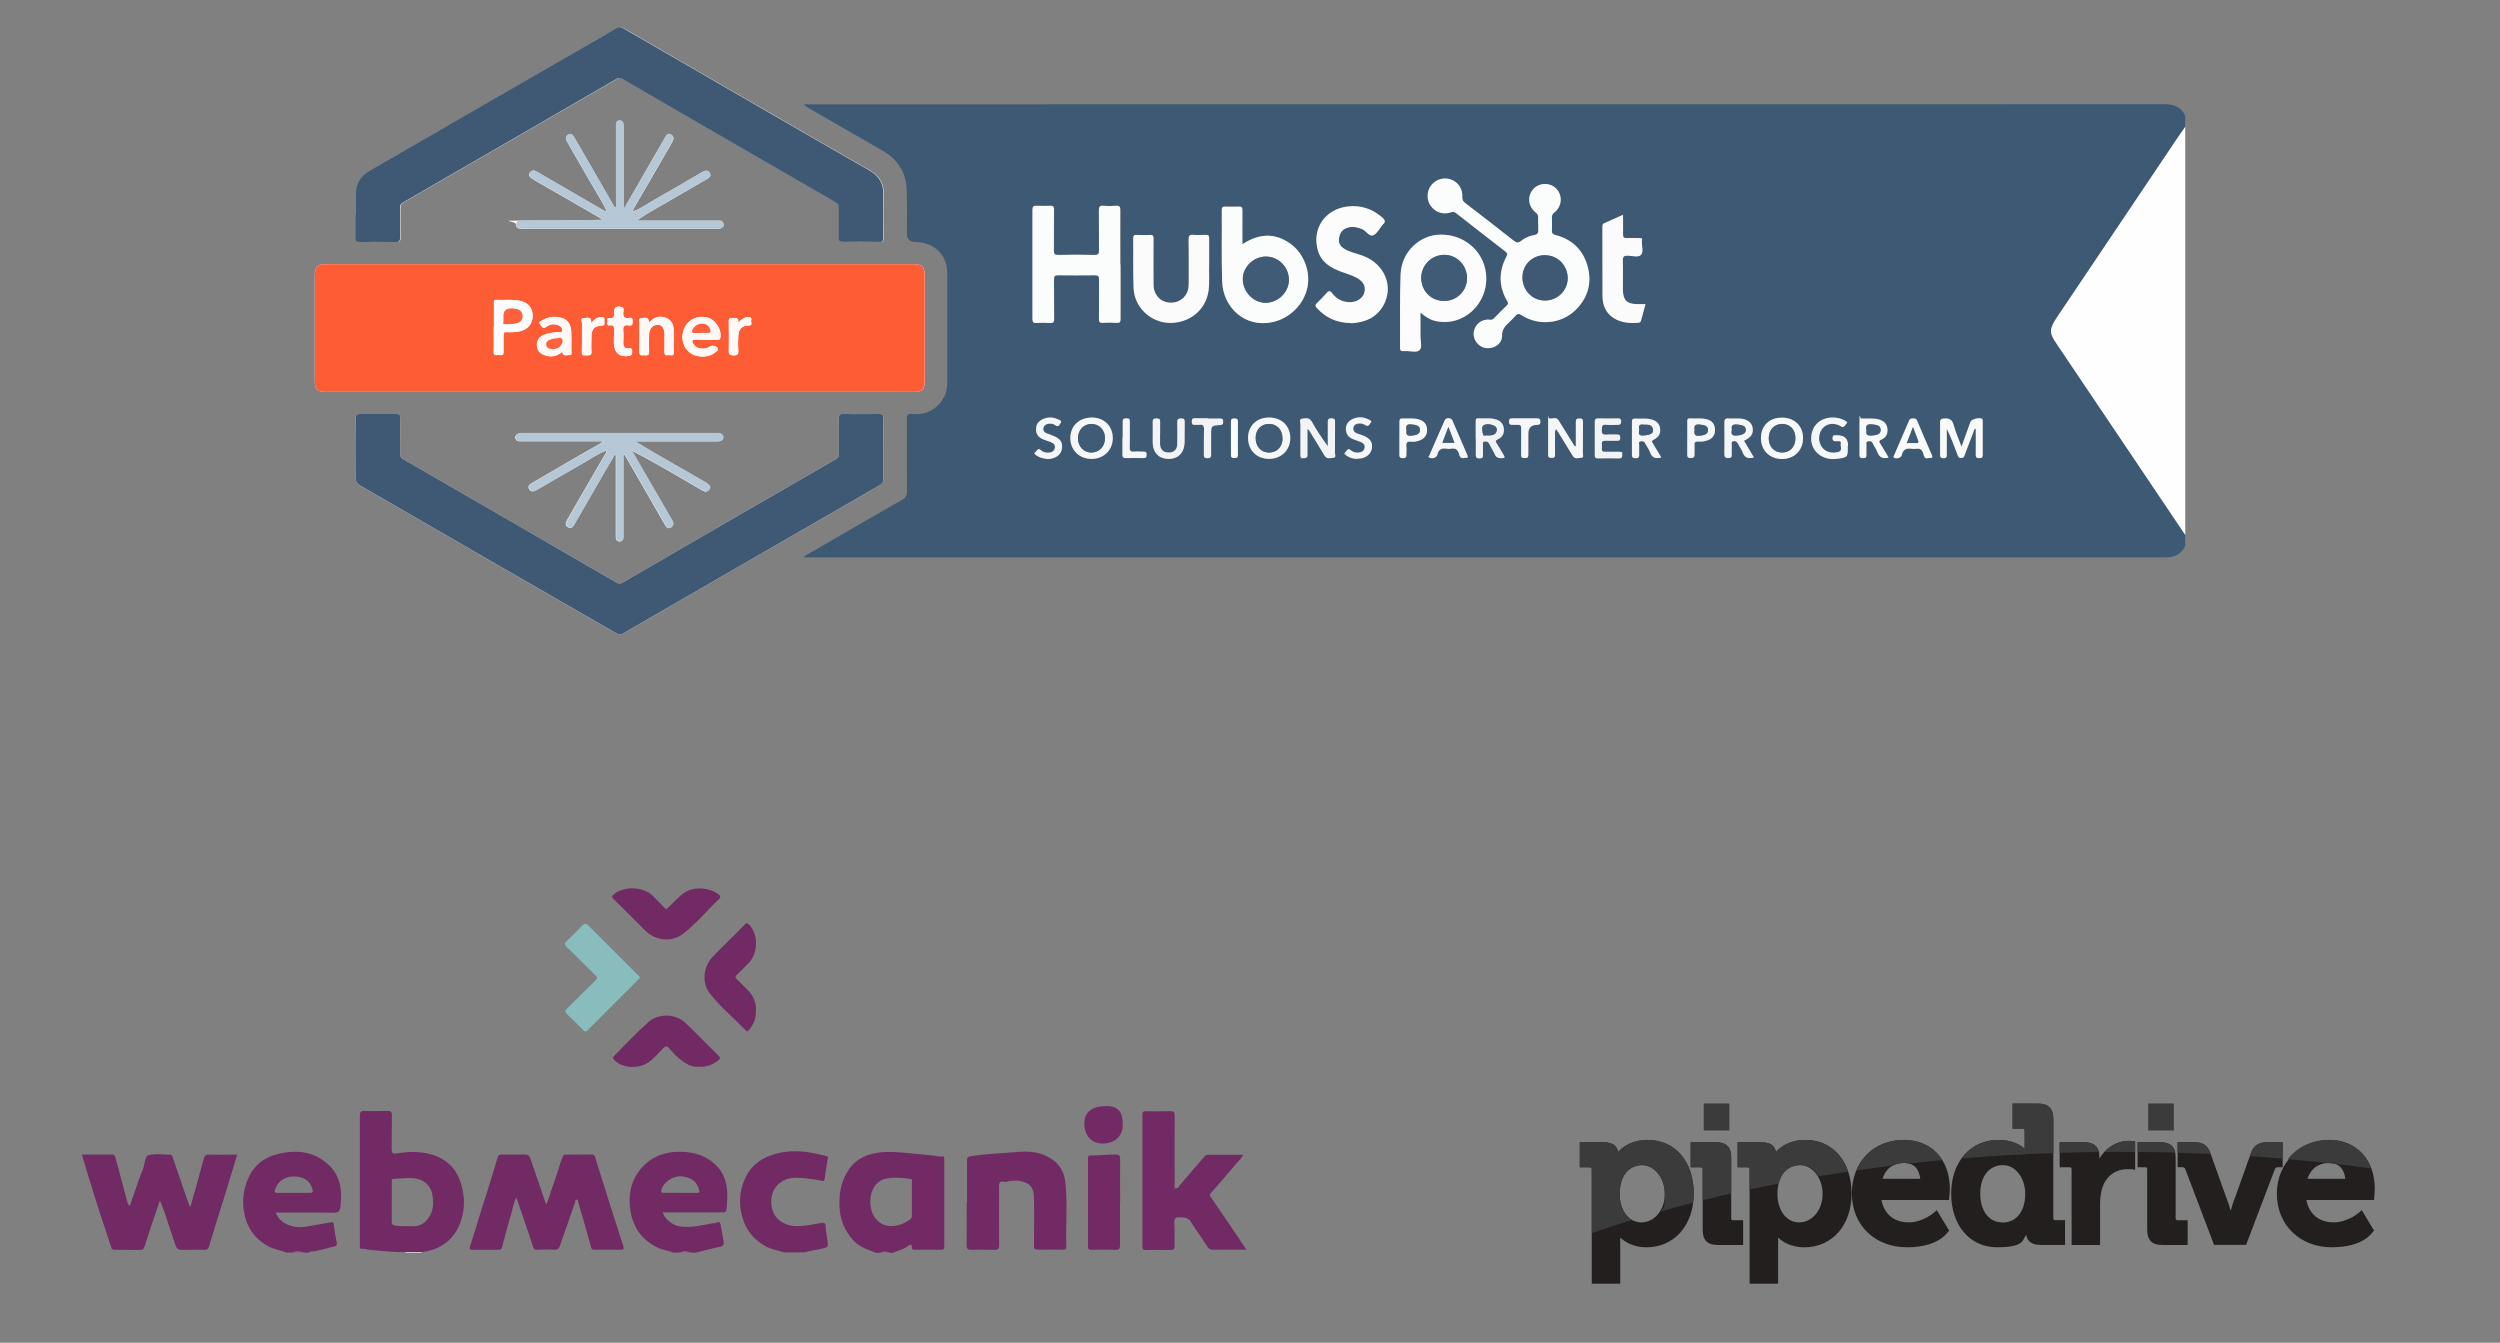 <?xml version="1.0" encoding="UTF-8"?><svg id="Calque_2" xmlns="http://www.w3.org/2000/svg" viewBox="0 0 5226.6 2807.2"><rect x="0" y="0" width="5226.6" height="2807.2" fill="#808080" stroke="none"/><defs><style>.cls-1{fill:#f6f7f8;}.cls-1,.cls-2,.cls-3,.cls-4,.cls-5,.cls-6,.cls-7,.cls-8,.cls-9,.cls-10,.cls-11,.cls-12,.cls-13,.cls-14,.cls-15,.cls-16,.cls-17,.cls-18,.cls-19,.cls-20,.cls-21,.cls-22{stroke-width:0px;}.cls-2{fill:#f8f9f9;}.cls-3{fill:#525254;}.cls-4{fill:#712a64;}.cls-5{fill:#95628a;}.cls-6{fill:#3b3b3c;}.cls-7{fill:#3f5974;}.cls-8{fill:#3e5974;}.cls-9{fill:#405b75;}.cls-10{fill:#231f1f;}.cls-11{fill:#dccbda;}.cls-12{fill:#89bdbd;}.cls-13{fill:#b6c7d6;}.cls-14{fill:#fe613c;}.cls-15{fill:#f1f3f5;}.cls-16{fill:#fef9f7;}.cls-17{fill:#fbfcfc;}.cls-18{fill:#fbfbfc;}.cls-19{fill:#fefefe;}.cls-20{fill:#fcfcfd;}.cls-21{fill:#fe5c35;}.cls-22{fill:#f4f6f7;}</style></defs><path class="cls-3" d="M3562.1,2307.2h53.1v55.9h-53.1v-55.9ZM4491.3,2307.2h53.1v55.9h-53.1v-55.9Z"/><path class="cls-10" d="M3444.8,2383.2c-33.4,0-52.8,15-62.1,25.4-1.1-9-7-20.5-30-20.5h-49.9v52.3h20.4c3.5,0,4.6,1.1,4.6,4.6v238.7h59.5v-89.6c0-2.4,0-4.7,0-6.7,9.3,8.5,27.1,20.3,54.8,20.3,58.2,0,98.9-46.2,98.9-112.2s-38.6-112.2-96.1-112.2M3432.7,2555.7c-32.1,0-46.6-30.7-46.6-59.2,0-44.8,24.5-60.8,47.4-60.8s47,24.2,47,60.3-24,59.5-47.8,59.5"/><path class="cls-10" d="M3619.3,2546.3v-126.5c0-21.4-10.3-31.8-31.5-31.8h-53.2v52.3h20.5c3.4,0,4.6,1.1,4.6,4.6v126.1c0,21.7,9.9,31.8,31.4,31.8h53.2v-51.8h-20.5c-3.3,0-4.6-1.3-4.6-4.6"/><path class="cls-10" d="M3774.8,2383.2c-33.4,0-52.8,15-62.2,25.4-1.1-9-7-20.5-29.9-20.5h-50v52.3h20.5c3.4,0,4.6,1.1,4.6,4.6v238.7h59.6v-89.6c0-2.4,0-4.7-.2-6.7,9.2,8.5,27.1,20.3,54.9,20.3,58.2,0,98.9-46.2,98.9-112.2s-38.6-112.2-96.1-112.2M3762.6,2555.7c-32,0-46.6-30.7-46.6-59.2,0-44.8,24.5-60.8,47.4-60.8s47,24.2,47,60.3-24,59.5-47.9,59.5M3980.6,2383.2c-64.2,0-109,46.2-109,112.2s48.4,112.2,115.1,112.2,84.5-31,85.9-32.4l2.4-2.3-25.9-43-3.9,3.7c-.3.2-23.8,21.9-54.9,21.9s-51.7-18.2-56.8-46.8h141.2l.4-3.9c0-.5,1.3-13.2,1.3-19.4,0-61-38.4-102.1-95.6-102.1M3935.6,2464.4c6.5-21.1,22.6-33,44.9-33s31.7,13.6,34.1,33h-79M4292.7,2546.3v-207.3c0-21.3-10.5-31.8-31.8-31.8h-53.2v52.3h20.5c3.4,0,4.6,1.1,4.6,4.6v37.5c-8.8-8-26-18.4-55.5-18.4-57.8,0-98.1,46.2-98.1,112.2s38.6,112.2,96.1,112.2,51.8-15.2,61-25.9c1.2,9.2,7.2,21,29.5,21h51.5v-51.8h-20.1c-3.3,0-4.6-1.3-4.6-4.6M4186.6,2555.7c-28.3,0-46.6-23.7-46.6-60.3s19.1-59.5,47.4-59.5,46.6,29.7,46.6,59.2c0,44.8-24.5,60.8-47.4,60.8M4450.1,2385.2c-24.7,0-47.6,14.3-61.1,37.1v-4.9c0-19.4-10.8-29.3-31.8-29.3h-51.2v52.3h20.4c3.4,0,4.6,1.1,4.6,4.6v157.8h59.5v-86c0-11.3,1.4-22.2,4.3-32.3,9-29.7,32.8-40.2,52.1-40.2s11.8.7,11.9.7l5,.7v-59.2l-3.6-.6c-.2,0-5.2-.9-10-.9M4548.5,2546.3v-126.5c0-21.4-10.2-31.8-31.4-31.8h-48.1v52.3h15.4c3.5,0,4.6,1.1,4.6,4.6v126.1c0,21.7,9.9,31.8,31.4,31.8h53.2v-51.8h-20.5c-3.3,0-4.6-1.3-4.6-4.6"/><path class="cls-10" d="M4772.2,2440.3v-52.3h-31.7c-18.6,0-28.5,6.5-34.4,22.2l-38.8,108.4c-1.4,4.2-2.6,8.5-3.7,12.8-1.2-4.3-2.5-8.9-3.9-12.9l-38.8-108.4c-5.9-16-15.6-22.2-34.4-22.2h-33.8v52.3h8.8c4.7,0,6.1,1.6,7.3,4.5l60,157.9h67l60-157.9c1.1-2.9,2.6-4.5,7.3-4.5h9.1"/><path class="cls-10" d="M4963.5,2504.7c0-.5,1.3-13.2,1.3-19.4,0-61-38.4-102.1-95.7-102.1s-109,46.2-109,112.2,48.3,112.2,115,112.2,84.5-31,85.9-32.4l2.4-2.3-25.9-43-3.9,3.7c-.2.2-23.8,21.9-54.9,21.9s-51.7-18.2-56.8-46.8h141.3l.4-3.9h0ZM4824.2,2464.4c6.5-21.1,22.6-33,44.9-33s31.7,13.6,34.1,33h-79Z"/><path class="cls-6" d="M4450.1,2385.2c-19.3,0-37.2,8.7-50.6,23.2,11.4,0,22.8-.2,34.2-.2s20,0,30,.2v-21.7l-3.6-.6c-.2,0-5.2-.9-10-.9M4706.1,2410.2l-2.4,6.9c23,1.6,45.9,3.3,68.6,5.3v-34.4h-31.7c-18.6,0-28.5,6.5-34.4,22.2M3444.8,2383.2c-33.4,0-52.8,15-62.1,25.4-1.1-9-7-20.5-30-20.5h-49.9v52.3h20.4c3.5,0,4.6,1.1,4.6,4.6v133c27.8-9.7,55.8-18.8,84-27.5-17.5-10-25.6-32.5-25.6-53.8,0-44.8,24.5-60.8,47.4-60.8s47,24.2,47,60.3-3.3,27.2-8.6,36.4c22.5-6.4,45.1-12.5,67.7-18.3.7-6.1,1.3-12.4,1.3-18.9,0-67.1-38.6-112.2-96.1-112.2M3587.8,2388h-53.2v52.3h20.5c3.4,0,4.6,1.1,4.6,4.6v64.4c19.8-4.9,39.7-9.7,59.6-14.2v-75.3c0-21.4-10.3-31.8-31.5-31.8M3562.1,2307.2h53.1v55.9h-53.1v-55.9ZM3774.8,2383.2c-33.4,0-52.8,15-62.2,25.4-1.1-9-7-20.5-29.9-20.5h-50v52.3h20.5c3.4,0,4.6,1.1,4.6,4.6v41.7c20.3-4.3,40.7-8.4,61-12.4,6.8-27.6,26.2-38.4,44.6-38.4s30.1,8.8,38.3,23.3c20.5-3.4,41.2-6.7,62.1-9.9-13.5-40.9-46.1-66.1-89.1-66.1M3980.6,2383.2c-46.9,0-83.4,24.6-99.6,63.7,25.3-3.7,50.9-7.1,76.6-10.2,6.6-3.4,14.3-5.3,22.9-5.3s6.4.6,9.3,1.4c23.4-2.7,47.1-5.1,70.8-7.3-16.4-26.5-44.6-42.4-80.1-42.4M4260.9,2307.2h-53.2v52.3h20.5c3.4,0,4.6,1.1,4.6,4.6v37.5c-8.8-8-26-18.4-55.5-18.4s-59.2,14.4-76.5,38.8c63.9-5.4,128-9.1,192.1-11.4v-71.6c0-21.3-10.5-31.8-31.8-31.8M4357.2,2388h-51.2v22.2c27.2-.9,54.4-1.5,82-1.8-3-13.5-13.3-20.4-30.7-20.4M4491.3,2307.2h53.1v55.9h-53.1v-55.9ZM4517.1,2388h-48.1v20.3c26.3.3,52.4.7,78.5,1.4-3-14.5-12.9-21.8-30.4-21.8M4586.4,2388h-33.8v22c23.1.7,46.1,1.5,68.9,2.6l-.8-2.3c-5.9-16-15.6-22.2-34.4-22.2M4869.1,2383.2c-36.6,0-66.8,15.1-86.1,40.2,28,2.4,55.7,5.2,83.3,8.2,4.2.4,8.4.9,12.5,1.3,26.5,3,52.8,6.3,78.8,9.9-13.6-36.8-45.8-59.7-88.5-59.7"/><g id="Calque_2-2"><path class="cls-4" d="M1831.6,2619.1c-17.3-6.3-35.3-12.1-48.2-26.6-17.3-19.3-26.9-41.9-28.2-67.9-1-21.6,1-42.2,9.7-62.2,12.1-27.9,32.6-45,62.5-51.1,23.9-5,48-2.9,72.2-.5,15.5,1.6,31,3.1,46.6,4.5,7.9.5,15.3,3.4,23.2,2.3,4.8-.8,4.8,2.6,4.8,5.8v183c0,5.3-2.1,6.3-6.6,6.3h-54.6c-3.1,0-6.6.3-6.6-4.5,0-7.9-3.4-6.9-8.2-3.1-9.2,7.4-21.1,9.2-31.6,14h-6.1c-6.9-3.1-13.7-3.1-20.6,0h-8.4,0ZM1906.4,2506.3v-34.8c0-2.3,1.6-5.8-2.6-6.6-17.1-2.6-34.5-4.3-51.6-.8-26.6,5.6-36.3,35.6-31.6,60,2.3,12.4,7.4,23.4,18.7,31.8,19.5,14.5,48.8,5.6,64.5-7.6,2.6-2.3,2.6-5.3,2.6-8.4v-34,.3h.1Z"/><path class="cls-4" d="M600.4,2619.1c-13.2-5-27.4-6.9-39.7-13.7-29.8-16.6-46.1-41.1-51.1-75-3.4-23.2,0-44.5,8.7-65.6,12.1-28.5,33.7-45.3,63.5-52.4,39.5-9.5,76.7-5,107,24.5,24.2,23.7,26.6,54.2,22.9,86.1-1.3,10.2-5.3,12.7-15.5,12.4-39.7-.8-79.5-.3-119.5-.3,7.9,24.7,38.9,33.2,60.3,29.8,18.5-2.9,36.6-6.3,54.8-9.5,2.6-.5,5.3-.8,5.8,3.4,1.8,12.7,3.4,25.2,6.3,37.9,1.6,6.9-1.8,8.7-6.9,9.7-16.3,3.4-32.1,9.7-49.3,10.5-.8,0-1.3,1.3-2.1,1.8h-10.2c-8.2-3.1-16.6-3.4-24.7,0h-10.2l.3.3h-.1ZM612.7,2493.9h35c6.1,0,7.1-2.3,5.6-7.4-4.8-16.3-15-24.5-32.6-26.6-21.1-2.3-39.7,7.4-45.5,27.4-1.6,5.3-.8,6.6,4.5,6.6h33.2Z"/><path class="cls-4" d="M1408.9,2619.1c-11.6-4.5-24.2-5.8-35.6-11.6-31.8-16.3-50.3-41.6-55.6-77.5-5-35,2.6-66.1,26.4-91.4,17.3-18.5,40.6-28.5,66.4-30.3,33.2-2.1,63.8,4.8,87.7,29.2,14.5,14.7,21.1,33.5,22.1,53.9.5,12.7,0,25-1.6,37.6-1,7.4-5.6,5.6-9.5,5.6h-123.5c2.1,11.6,19.3,26.1,32.1,28.7,23.9,4.8,46.8-1.3,70.1-5.6,4-.8,7.9,0,11.9-2.3,3.4-1.8,6.1.8,6.9,5.3,1.8,11.6,4.3,22.9,6.1,34.5,1,6.1-.5,10-7.6,11.4-16.8,3.4-33.5,8.2-50.1,12.1h-10.2c-8.2-3.1-16.6-3.4-24.7,0h-10.2l-.8.3h-.1ZM1422.3,2493.9h33c5,0,8.2.5,6.1-7.1-4.8-17.1-15.3-23.7-32.3-26.9-21.1-4-42.2,11.9-46.1,26.9-1.8,6.6,0,7.1,5.3,6.9h34l.3.3h-.1Z"/><path class="cls-4" d="M1642,2619.1c-14.5-4.5-29.5-6.6-42.9-14.5-28.5-16.3-44.5-40.6-50.1-72.7-4.5-25.6-.8-49.3,10.7-72.2,13.7-27.4,37.4-41.4,65.8-48.5,34.8-8.7,69.1-3.1,103,6.1,1.8.5,3.1,0,2.3,3.1-2.6,14.7-4.8,29.8-6.9,44.8-.8,5.3-4.5,3.7-6.9,3.1-17.6-3.4-35.3-5.8-53.2-6.1-29.5,0-52.4,20.8-51.4,51.4.8,22.4,10.5,37.1,30.5,45.5,13.2,5.6,27.4,4.8,41.1,3.1,11.4-1.3,22.4-3.7,33.7-5.6,4.5-.5,8.4,0,8.4,6.1,0,13.2,4.3,25.9,4.5,39.2,0,4.8-.8,5-4.5,6.3-14.2,5-29.2,5.3-43.5,10h-41.4l.3.5h.4Z"/><path class="cls-11" d="M881.1,2617.5v1.8h-33v-1.8h33.2-.3.1Z"/><path class="cls-5" d="M610.6,2619.1c8.2-3.4,16.6-3.1,24.7,0h-24.7Z"/><path class="cls-5" d="M1419.1,2619.1c8.2-3.4,16.6-3.1,24.7,0h-24.7Z"/><path class="cls-5" d="M1840,2619.1c6.9-3.1,13.7-3.1,20.6,0h-20.6Z"/><path class="cls-5" d="M2607.2,2613s-1.6-.3-2.1-.5v-1.6h2.1v2.1Z"/><path class="cls-4" d="M233.7,2610.9c-8.9-27.4-18.2-54.8-27.2-82.1-10.2-32.1-20-64.5-30-96.9-1.8-5.8-3.1-11.4-5.3-18.2h63.5c4.8,0,5.8,3.1,6.6,6.3,8.4,31,16.6,61.9,25,93,.8,2.9,1.6,5.6,5,8.2,8.2-23.2,16-45.3,23.7-67.9,1.3-3.4,2.9-6.9,4.3-10.2,3.4-9.7,3.7-25.6,10.7-27.7,14.2-4.3,30.5-1.6,46.1-1.3,4.3,0,4.5,4.3,5.6,7.4,10.7,31.8,21.9,63.8,33,95.8.8,2.1,1,4,3.7,5,9.2-33,18.5-65.6,27.2-98.5,1.8-6.6,3.7-10.2,11.9-10,19.3.8,38.4,0,58.5,0-8.2,26.4-15.8,52.1-23.7,78-11.9,37.9-23.9,75.8-35.3,114.1-1.8,6.3-4.5,7.1-9.7,7.1-15.5,0-31-.5-46.3,0-8.7.5-12.1-3.4-14.5-10.7-7.4-22.6-15-45.3-22.6-67.9-2.6-7.4-5.6-14.7-9.5-24.7-6.3,18.5-11.9,34.3-17.1,50.1-5.3,15.5-10.2,31-15.3,46.8-1.6,5.3-4.3,6.9-9.5,6.6-18.5-.3-37.1,0-55.6-.3-.5-.5-1-1-1.8-1.6h-1.1Z"/><path class="cls-4" d="M1180,2413.9c19,0,37.6,0,56.6-.3,4.3,0,6.1.8,7.6,5.8,19.3,62.2,38.9,124.3,59,186.2,1.8,5.8,0,7.1-5.3,7.1h-55.6c-4.8,0-5.6-1.6-6.9-6.1-8.4-31.3-17.6-62.5-26.6-93.5-.5-2.1.5-5-3.4-5s-2.3,3.4-3.1,5.3c-10.2,30-20.8,60-31.3,90-2.1,6.1-5,10-13.2,9.5-11.6-1-23.4-.5-35,0-4.3,0-6.3-.8-7.9-5.3-11.4-34.3-23.2-68.4-35.3-104-6.3,11.4-7.6,23.7-11.1,35-6.9,22.9-12.7,46.1-19,69.3-1,3.7-3.4,5.3-7.6,5h-54.6c-5,0-6.3-1-4.8-6.6,8.7-26.6,16.8-53.4,25-80.3,11.1-35,22.4-70.1,32.6-105.4,1.8-6.3,4.5-6.9,9.7-6.9,15.5,0,30.8.5,46.3,0,7.4-.3,10.7,2.3,13.2,9.5,10,30,20.6,60,30.8,90,.5,1.3,0,2.9,3.1,3.1,7.9-23.2,15.8-46.3,23.7-69.8,3.4-10.2,5.8-21.1,11.1-30.8.5-.5,1-1,1.6-1.6v-.5.2Z"/><path class="cls-4" d="M881.1,2617.5h-33.2c-25.2.8-50.3-2.3-75.3-4.5-5.3-.5-10.5-2.9-16-2.1-2.9.5-4.5-1.3-4.3-4.3v-273.4c0-8.4,1.8-11.4,10.5-10.7,15.5.8,30.8.5,46.3,0,7.6-.3,10.5,1.6,10.2,10-.5,23.2,0,46.6-.5,69.8,0,8.2,2.3,10.2,9.7,9.2,14.5-2.1,29-4,43.7-2.9,26.6,1.8,51.1,8.9,70.6,28.7,14.5,14.7,20.8,33.2,24.7,52.6,4.8,23.4,2.6,47.1-6.3,69.3-12.1,29.5-34.3,48.2-65.3,56.1-4.8,1.3-10,1.6-15,2.3v-.3.2ZM819,2513.5v40.1c0,4.8,0,7.1,6.6,8.4,12.9,2.6,25.9,1,38.7,1.6,12.9.3,23.2-6.1,30.5-15.8,11.6-15.3,12.4-32.6,8.9-51.1-2.9-16-15-28.5-30.8-32.1-16.8-3.7-33.2-.5-49.5,0-5.8.3-4.3,4.5-4.3,7.4v41.1l-.3.5h.1Z"/><path class="cls-4" d="M2605.1,2610.9s-.3,1,0,1.6c-22.9,0-46.1,0-69.1.3-5,0-8.2-1.3-11.1-5.8-11.6-17.6-24.2-34.8-35.3-52.6-5.6-8.9-12.7-8.9-21.3-9.5-10-.5-14,1.6-13.2,12.7,1,15.8,0,31.6.5,47.5,0,6.3-2.1,8.2-8.2,8.2-17.1-.3-34.5-.3-51.6,0-6.1,0-7.4-2.1-7.4-7.6v-274.7c0-6.3,1.8-8.2,8.2-7.9,16.6.5,33,.5,49.5,0,7.9-.3,9.7,2.1,9.7,9.7-.3,46.8,0,94,0,140.9s-2.3,8.2,2.1,10c5.3,1.8,6.6-3.4,8.9-6.3,17.1-20,34.5-40.1,51.9-60.3,2.1-2.3,4.3-2.9,7.1-2.9h72.9c-2.3,7.6-8.7,11.9-12.9,16.8-17.3,21.3-35.8,41.9-53.7,62.7-1.8,2.3-4.3,3.4-1.6,7.6,25,36.6,49.8,73.2,74.5,110.1l-.3-.3.2-.2Z"/><path class="cls-4" d="M2021.7,2514.8v-88.5c0-6.3,1.3-8.2,8.2-9.2,26.1-4,52.6-5.3,78.8-7.4,25.2-2.1,51.1-5,75.5,5.6,24.7,10.5,40.1,29,42.9,55.3,5,45,1,90.3,2.1,135.4,0,5.8-2.6,6.6-7.6,6.6-17.1,0-34.5-.3-51.6,0-7.1,0-8.4-2.3-8.4-8.9.3-33.2.8-66.6,0-99.8-.5-18.7-5.8-26.9-19-32.1-10.7-4.5-22.6-4-34-2.3-1.3,0-2.6,1-4,1.3-5,.8-12.1-2.3-14.5,1.6-2.6,4.5-1.3,11.4-1.3,17.1,0,37.6-.3,75.3,0,113.3,0,8.4-2.3,10.5-10.5,10.2-15.5-.5-30.8-.5-46.3,0-8.4.3-11.4-1.8-11.1-10.5.5-29.2,0-58.2,0-87.4h.8-.1Z"/><path class="cls-12" d="M1338,2043.8c-1.3,1.3-2.9,3.1-4.5,5-35,35-70.1,69.8-104.8,104.8-4,4.3-6.1,3.4-9.5,0-10.7-11.1-21.6-22.1-33-32.6-5.3-5-5.3-8.2,0-13.2,19.8-19.3,38.7-38.7,58.5-57.9,4.8-4.5,4.3-6.9,0-11.1-19.8-19-38.7-38.7-58.5-57.4-6.9-6.6-6.1-10,.3-15.8,10.7-10,21.1-20.6,31.3-31,4.3-4.5,7.4-4.5,11.9,0,34.8,35,69.8,69.8,104.8,104.8,1.3,1.3,3.4,2.6,3.1,5.6l.3-1v-.2Z"/><path class="cls-4" d="M1580.1,2114.2c.8,14.2-4.3,27.2-14,38.9-2.9,3.4-4.8,3.7-7.1,1-24.7-25.6-52.4-48.5-74.5-76.4-17.9-22.6-14.2-56.4,4.8-76.7,22.1-23.2,45.3-45,67.4-67.9,4.8-4.8,7.1-2.9,10.5,1,18.5,20.8,17.6,58.7-1.8,79-8.2,8.4-16.3,16.8-24.7,24.7-4,3.7-4,6.1,0,9.7,7.4,6.6,14.2,14,21.3,21.1,12.7,12.1,19.3,26.9,18.5,45.5l-.3-.3v.2Z"/><path class="cls-4" d="M1392.6,1901.2c14.5-12.1,25-26.9,40.6-36.3,19.5-11.9,50.3-9.2,68.4,4.5,3.4,2.6,6.3,5.8,1.8,10-25.2,23.9-47.5,51.4-75.3,72.7-24.7,19-58.7,14.5-80.1-7.6-21.1-21.6-42.7-42.7-64.3-64-4-4-6.3-5.8,0-11.1,21.6-17.3,60.8-16.3,81.4,3.7,9.2,9.2,18.2,18.7,27.2,27.9l.3.3h0Z"/><path class="cls-4" d="M1462.6,2230.1c-16.6,2.1-30-6.9-42.7-17.1-7.6-6.3-14.5-13.7-20.8-21.3-4.3-5-7.1-5.6-11.9-.8-11.1,10.5-20.3,23.2-33.5,31.3-20.8,12.9-52.9,11.1-69.6-6.1-3.4-3.7-3.4-5.6,0-8.9,23.7-23.4,46.3-48,71.1-70.1,20.8-19,57.2-18.2,77.7,1.3,23.4,22.1,45.5,45.5,68.7,67.9,5,4.8,4.3,7.6-.5,11.1-11.1,8.2-23.2,13.7-38.4,12.7h-.3.1Z"/><path class="cls-4" d="M2341.5,2514.2v89.5c0,7.4-2.1,9.2-9.2,9.2-16.8-.5-33.7-.3-50.6,0-5.3,0-7.1-1.6-7.1-6.9v-184.1c0-5,1.6-6.6,6.6-6.3,17.1.3,34-2.3,51.4-1.8,7.1,0,9.2,2.1,9.2,9.2-.3,30.5,0,61.1,0,91.7l-.3-.5Z"/><path class="cls-4" d="M2347.3,2351.8c0,23.4-16.8,38.9-41.9,38.9s-38.4-17.6-38.4-42.2,17.3-36.1,45.8-36.1,34.5,16.6,34.5,39.2h0Z"/><path class="cls-5" d="M1180,2413.9s-1,1-1.6,1.6c-.5-1.6,0-2.1,1.6-1.6Z"/><path class="cls-5" d="M233.7,2610.9s1,1,1.8,1.6c-1.6.5-2.1,0-1.8-1.6Z"/></g><path class="cls-19" d="M1267.8,441.6c-2-.3-4-.7-5.5-1.3-33.2-19.3-66.7-38.5-99.9-57.9-13.4-7.6-26.7-15.6-40.2-23.4-5.5-3.2-10.6-3.8-14.6,2.2-4.2,6.3,1.2,9.5,5.3,12.6,1.7,1.2,3.3,2.2,5,3.2,35.4,20.4,70.7,40.8,106.1,61.1,12.3,7.1,24.6,14.3,36.7,21.4-56.9,1.7-113.1,1.7-169,1.7s-13.1,0-13.1,8.1,6.5,9.1,12.6,9.5h405.4c3.5,0,7.3,0,10.6-1.7,3.3-1.8,6.3-4.2,5.5-8.3-.8-4-3-7.3-8-7.5h-173.5c15.3-11.1,31-20.3,47-29.2,33.2-19.3,66.7-38.3,99.9-57.9,4.5-2.5,9.5-6.1,5.5-12.6-3.8-6.1-9.1-5.5-14.6-2.3-33.9,19.8-67.4,39.5-101.8,58.9-14.4,8.3-27.9,18.4-44,23.9l-.3-.3c1-4.5,3.5-8.3,6-12.5,25.4-44,50.6-87.8,76.2-131.6,4-6.8,4.8-12.8-3-16.6-7.1-3.5-9.6,3.3-12.5,8-20.3,34.7-40.2,69.4-60.1,104.3-8,13.8-16.1,27.6-23.9,41.3-.7,0-1.3-.3-2-.7v-166.7c0-3,.2-6-.3-9-.8-4-3.5-6.3-7.6-6.3s-7,2.5-7.6,6.3c-.7,2.8-.3,6-.3,9v157.4c0,3.2,1,6.3-.7,9.3-2,.2-2.3-1-3.2-2.2-19.9-34.9-40.2-69.7-60.1-104.3-8-13.6-15.6-27.6-23.7-41-2.5-4.3-6.5-8.3-12.1-5-5.5,3.2-6,8.3-3,13.6.3.8.8,1.8,1.3,2.5,16.1,27.9,32.4,55.8,48.3,83.8,11.3,19.9,24.1,39.2,33.9,60.1l-.3.3v-.3l-.3.2ZM1267.8,941.8l.3.3c-.8,4.8-3.5,8.5-6,12.5-25.4,44-50.8,87.7-76.2,131.6-3.3,6-5.8,12.1,1.8,16.3,6.8,3.8,10.3-1.7,13.1-6.5,20.9-36.2,41.8-72.4,62.6-108.6,7.3-12.6,14.8-25.1,22.6-38.5,2.3,4.3,1.3,7.5,1.3,10.6v157.4c0,3-.2,6,.3,9,.8,4,3.5,6.3,7.6,6.3s7-2.5,7.6-6.3c.7-2.8.3-6,.3-9v-157.4c0-3.2-1-6.3.8-9.3,2.8,0,3,2.5,4,4.2,27.2,47.3,54.6,94.6,81.8,141.9,2.8,4.5,5.5,11,12.6,6.5,5.8-3.5,6.3-8.5,3-14.4-20.4-35-40.5-70.1-60.9-105.1-8-13.6-15.8-27.6-23.7-41.2,36.9,18.9,72.1,39.3,107.2,59.8,13.6,8,27.2,15.8,41,23.9,5.3,3.2,10.1,2.8,13.8-2.5,4-5.8-.3-9.1-4.3-12.3-2.8-2.2-6.1-4-9.3-5.8-36.9-21.2-73.5-42.3-110.4-63.6-9.6-5.5-19.3-11.5-31.2-18.8h172.3c6.5,0,11.6-1.7,12.1-8.5.2-6.5-5.5-8.1-11-9.1-1.7-.2-3.3,0-5,0h-402.8c-3.5,0-7.3,0-10.5,1.8-3.3,1.8-6.1,4.3-5.3,8.5.7,4.3,3.5,7,8.1,7.1h148.4c47,0,16.8,0,27.2,0-3.8,2.8-5.3,4.2-7.3,5.3-23.4,13.4-47,26.7-70.2,40.3-23.9,13.8-47.8,27.7-71.7,41.8-4.3,2.5-9.5,6.1-5.5,12.6,3.8,6.1,9,5.8,14.6,2.3,30.5-17.6,60.8-35.7,91.5-52.8,17.9-10.1,35-22.4,54.3-30l.3-.3.3-.2ZM1294.6,819.3h616.2c17.1,0,22.6-5.3,22.6-22.4v-221.5c0-17.4-5.8-23.1-22.9-23.1H680.8c-17.4,0-22.7,5.5-22.7,23.1v220.5c0,18.4,5,23.4,23.1,23.4h613.4ZM1846.7,938.3c0-21.4-.2-43,0-64.2,0-6.3-1.7-8.5-8.3-8.5-25.4.3-50.8.3-76.2,0-7.3,0-8.6,2.5-8.5,9.1.3,24.4,0,48.8.2,73.2,0,6-1.8,9.3-7.1,12.5-148.6,85.7-297,171.5-445.4,257.7-4.8,2.8-8,2.5-12.5,0-148.4-86.2-296.8-172-445.4-257.7-5.3-3.2-7-6.8-7-12.6.2-24.7,0-49.5.2-74.2,0-6.1-1.7-8-7.6-8-25.7.3-51.5.2-77.2,0-5.8,0-8.1,1.2-8.1,7.6.3,43,.7,85.7.2,128.7,0,7.3,3.3,10.3,9,13.4,78.2,45.2,156.2,90.3,234.2,135.3,100.3,57.9,200.9,115.7,301.2,173.5,4.5,2.5,8,3.8,13.4.8,179.1-103.8,358.6-207.4,537.9-310.6,5.3-3.2,7-6.8,7-12.6-.2-21.2,0-42.2,0-63.3h.2v-.2ZM744.2,449.1c0,16.3.2,32.2,0,48.5,0,6.5,2,8.5,8.5,8.3,25.4-.3,50.8-.3,76.2,0,7.5,0,8.5-2.8,8.5-9.3-.3-20.4,0-41-.2-61.4,0-6.1,1.8-9.3,7.1-12.5,148.6-85.7,297-171.5,445.4-257.7,4.8-2.8,8-2.5,12.5,0,148.4,86.2,296.8,172,445.4,257.7,5.5,3.2,7,6.8,7,12.6-.3,20.4,0,41-.2,61.4,0,7,2,9,9,9,25.1-.3,50.1-.3,75.2,0,6.8,0,9.1-1.7,9.1-8.6-.3-30.2-.3-60.8,0-91,.2-22.6-9.3-38.5-29.1-49.8-71.9-41-143.1-82.5-214.7-123.8-99.8-57.6-199.7-115.2-299.2-173-6.3-3.5-11-3.5-16.8,0-19.3,11.6-38.5,22.6-57.9,33.9-151.6,87.7-303.1,175.3-455.2,262.6-20.3,11.5-30.2,27.2-29.6,50.5.3,14.3,0,28.2,0,42.5l-1,.3-.2-.2Z"/><path class="cls-8" d="M4568.4,1141.7c-8.3,16.8-21.7,23.6-40.8,23.6H1681c.7-4.2,4.3-4.5,7-6.1,65.9-38.2,131.6-76.4,197.7-114.1,8.1-4.5,10.5-9.6,10.5-18.6-.3-50.1,0-100.3-.3-150.4,0-9.1,2.5-11.5,11.1-10.6,21.4,2,40.3-3.5,55.6-19.8,11.6-12.3,17.6-26.9,17.8-43.7,0-76.9.3-153.6,0-230.6,0-39-27.7-65.1-67.7-65.7-11.1,0-16.6-5.8-16.6-16.8,0-31,.7-61.9-.7-93-1.3-35.7-18.6-62.6-49.5-80.4-51.8-30-103.8-59.9-155.7-89.8-3.3-2-6.5-3.8-9.1-7.6h9.3c945.1,0,1890.2,0,2835.4-.2,19.4,0,33.9,6,42.7,23.6v23.7c-4.8,6.8-9.5,13.3-14.1,20.3-84.5,125.7-169,251.5-253.5,377.2-17.1,25.4-17.1,33-1.7,55.8,89.8,133.1,179.5,266.3,269.1,399.8v23.7h0l.2-.3ZM3215.7,467.7c0,4-.3,8,0,12,.7,7-1,10.5-9,12-9.6,1.7-18.9,6-26.9,12.1-6.3,5-10.3,3.5-15.8-.8-33.4-26.4-67.1-52.5-100.8-78.2-4.5-3.5-6.8-6.8-6.3-12.8,1-16.8-8.6-31-23.4-36.4-15.6-5.5-32.4-.3-42.2,12.8-9,12.3-9.3,29.6-.7,41.8,9.6,13.8,26.4,19.4,42.7,13.8,4.3-1.7,7.1-1,10.6,1.8,34.2,26.7,68.7,53.5,103.1,80.2,4,3,5.1,5.1,2.3,10.3-16.8,31.5-16.4,63.1,1.8,94,2.2,3.8,1.8,5.5-1,8.3-9.1,9-18.3,18.3-27.1,27.2-2.5,2.5-5,3.2-8.6,2.8-17.3-2.2-32,10.1-33.7,27.1-1.3,15.4,10.6,30.5,25.9,32.2,17.4,2,34-9.5,33.4-26.9-.3-12.5,6.1-18.3,13.1-25.4,5-5,10.1-9.5,14.6-14.8,4.2-4.8,7.3-5.1,13.1-1.7,35,22.6,81.5,18.6,111.6-9.6,26.4-24.9,35.9-55.9,26.9-91-9.1-35.4-32.4-57.9-68.1-67.2-5.1-1.3-7.1-3.2-7-8.5.3-9.5.3-19.3,0-28.7,0-4.5,1.7-7,5-9.6,16.3-12.8,17.9-35,4.5-49.6-12.5-13.4-35.2-13.4-47.8,0-13.6,14.6-11.6,36.7,4.5,49.6,4,3.2,5.3,6.1,5,10.6-.2,4.3,0,8.5,0,12.8h-.2l.3-.2ZM2342.6,553v-112.7c0-7.3-1.3-10.6-9.5-10.1-8.5.8-17.3.8-25.7,0-8.3-.8-9.6,2.8-9.6,10.1.3,27.7,0,55.4.3,83.2,0,7.1-1.7,9.6-9.1,9.5-25.4-.7-50.8-.7-76.2,0-7.6,0-9.1-2.3-9.1-9.5.3-28.2,0-56.6.3-85.2,0-6.8-2-8.5-8.3-8.1-9.3.3-18.4.3-27.7,0-6.8-.3-9.1,1.3-9.1,8.6.2,75.9.2,151.6,0,227.4,0,6.8,1.3,9.5,8.6,9.1,9.1-.7,18.4-.7,27.7,0,7,.3,9-1.7,9-8.6-.3-27.2,0-54.6-.3-82.2,0-6.8,1.3-9.1,8.5-9,25.7.3,51.5.3,77.2,0,7.1,0,8.6,2.2,8.6,9-.3,27.2,0,54.6-.2,82.2,0,6.3,1.7,8.6,8.3,8.3,9.5-.7,19.3-.7,28.7,0,6.8.3,8.1-2.2,8.1-8.3-.2-37.9,0-75.9,0-113.7h-.7.2ZM2969.7,653.8c10.3,8.5,19.3,14.4,30,17.3,59.1,14.3,113.6-36.4,106.9-98.9-5.1-47-46-81.8-95-81.3-44,.7-81.7,36.2-83.5,82.7-2,51.3-.8,102.8-1.2,154.2,0,5.3,2.2,7.1,7.1,6.5h4c10.1-.3,23.4,4.2,29.6-1.8,6.3-6,1.8-19.3,2-29.2.3-15.6,0-31.5,0-49.1h.2l-.2-.2ZM2597.3,510.7v-71.4c0-5.3-1-8-7.1-7.5-10,.3-19.8.2-29.7,0-4.8,0-6.3,1.7-6.3,6.3.2,50.1-.8,100.1.8,150.2,1.8,53.5,47.1,97.9,106.1,84.8,35.4-8,64.7-36.7,72.2-72.9,7-33.7-9-72.5-37.2-92-31.2-21.4-63.6-20.8-98.9,2.3h.2ZM2823.9,675.4c27.1-1.3,53-10.3,68.2-37.5,21.9-39.5,2.8-86.2-41.8-103.1-12.8-5-26.7-7.1-38.8-14.3-10.6-6.3-13.6-13.1-12-24.7,1.8-11.3,8.5-18.3,19.6-20.8,10.1-2.3,19.3,0,28.7,3.8,8.5,3.5,14.3,16.3,22.9,12.6,8-3.2,12.8-13.6,18.9-20.9.3-.7.8-1,1.3-1.7,6.1-5.1,4.8-9.3-.8-14.1-20.9-18.4-44.7-26.6-72.9-23.4-47.6,5.5-75.5,47.1-61.9,92.6,7.3,24.6,26.7,35.4,48.5,43.7,11.3,4.3,23.1,7.5,33.9,13.6,12.6,7.3,17.6,17.1,14.8,29.2-2.5,11.3-14.1,19.9-27.1,20.8-16.8,1.2-30.5-5.1-40.3-18.4-5-6.5-8-5.3-12.5,0-6.1,7.3-12.8,14.1-19.8,20.8-3.5,3.5-3.8,6-.2,9.6,18.4,20.4,41,31.2,71.1,31.7h-.2l.3.5ZM2527.9,552.3v-53.8c0-5.3-1.3-7.6-7.1-7.5-8.5.3-17.3.7-25.7,0-7.5-.7-10.1,1.7-10.1,9.6.7,30.2,0,60.6.2,91,0,8.6-1,17.1-6,24.6-9,13.6-24.9,19.6-41.5,15.3-15.1-4-26.1-18.3-26.1-35.4-.2-32.2-.2-64.6,0-97,0-5.8-1-8.3-7.5-8-9.1.7-18.4.3-27.7,0-5.5-.2-7.5,1.7-7.3,7.1.3,34.7-.7,69.2.8,103.8,1.7,39.8,34.4,71.4,73.4,73,42.5,1.7,77.5-26.4,83.3-66.9,2.8-19.8.3-39.5,1.3-55.8v-.2ZM3393.2,448.9c-13.8,6.3-26.7,12.1-39.5,17.6-3.5,1.7-3.5,4.3-3.5,7.3,0,48.5-.2,97,.2,145.4,0,19.3,7.1,35.4,24.1,46,15.6,9.6,32.9,11,50.6,9.3,3.5-.2,5.1-2,6-5.3,2.8-11.1,6-22.2,9.1-33.7h-17.6c-20.8,0-29.2-8.5-29.6-29.6,0-20.4.3-41-.2-61.4-.2-8.3,2.3-10.5,10.5-10.3,9.3.2,21.7,4.5,27.6-1.8,5.3-6.1,1.2-18.3,1.7-27.7v-1c.7-4.8-1.7-6.3-6.3-6.3-8.5.2-17.3-.2-25.7,0-5.5.2-7.5-1.7-7.3-7.3.3-13.4,0-26.9,0-41.5h.2l-.2.3ZM4100.9,933.7c-6.1-16.4-12.5-30.5-16.4-45.3-3.2-11.6-9.1-14.4-20.3-13.6-6.8.3-8.3,2.3-8.1,8.6.3,21.7.2,43.5,0,65.2,0,5.3,0,9.3,7.5,9.1,7.5,0,6.5-4.5,6.5-9.1v-52.5c8.6,17.4,15.3,35.4,21.9,53,1.3,3.8,1.8,8.3,8,8.3s6.8-4,8.1-8c6.1-16.3,12.3-32.7,18.6-48.8.7-1.8.2-5,4-4.3,0,18.3.2,36.4,0,54.5,0,6.3,3,6.5,8,6.8,5.3,0,6.8-2,6.5-7-.2-23.1,0-46.2,0-69.2s0-4.3-1.2-5.5c-4.2-4.5-22.2,0-24.4,5.8-6,16.6-12.1,33.2-18.6,51.8h-.2l.2.2ZM2733.4,897.7c3.5.3,4,2.8,4.8,4.3,10.3,16.8,20.9,33.4,30.9,50.5,5,8.3,12.3,5,18.4,4.8,6.8-.3,3.5-6.8,3.5-10.3.3-21.2,0-42.2.2-63.3,0-5.8-.7-9-7.6-9s-8.1,3.2-7.6,9c.3,7.3,0,14.4,0,21.7v27.6c-12.6-17.1-23.7-33.7-33.4-51.3-5.3-9.6-13.4-7.1-20.6-6.1-6.3.8-3,7.6-3.2,11.6-.3,20.3,0,40.2,0,60.4s-1.8,10.5,7.1,10.5,7.6-4.5,7.6-10.1v-50.1h0l-.2-.2ZM3294.4,932.7c-.7,0-1.2.3-1.8.7-1.8-2.8-3.5-5.3-5.1-8.1-9.5-15.4-19.3-30.7-28.7-46.2-5-8-12.5-3.3-18.9-4-4-.3-3,3.5-3,6v70.2c0,6,2.8,6.1,7.3,6.1s7.3-.8,7.1-6.3c-.3-12.8-.2-25.7,0-38.5,0-5-1.3-10.1,2-15.6,2.3,3.5,4.2,6.1,6,9,9.6,15.6,19.6,31.2,28.9,47.1,4.8,8,12,4.2,17.8,4.2s3.3-6.1,3.5-9.5c.2-21.7,0-43.5.2-65.2,0-5.1-1-7.6-7-7.6s-8.1,1.3-8,7.6c.3,16.8,0,33.4,0,50.3h-.3l.2-.2ZM2282.2,872.9c-26.1,0-44.3,17.4-44.5,42.7,0,25.1,18.4,43.5,43.7,43.7,26.1.2,44.7-17.9,45-43.5,0-25.4-17.9-43-44.2-43v.2ZM2609.2,915.9c0,25.4,17.9,43.5,43.5,43.5s45.2-18.6,44.7-43.7c-.2-25.4-18.4-42.7-44.3-42.7s-44,17.4-44,43h0l.2-.2ZM3769.5,915.9c0-25.6-17.6-42.7-44-43-26.1,0-44,17.3-44,42.7s18.4,44,44.5,43.7c25.6-.2,43.5-18.4,43.5-43.7h-.2l.2.3ZM3863.1,932c0-14.4-7.5-21.7-22.2-21.7h-5c-4-.3-4.8,1.8-5.1,5.3-.8,8.3,4.8,7,9.5,7s9-1,7.6,5.5c-1.2,6,5,14.4-5.8,17.3-14.1,3.8-28.1-1.2-34.9-12.1-7.3-12.3-5.8-28.9,3.5-38.5,9.1-9.5,23.1-11,36.4-4,1.2.7,2.2,1.8,3.3,2,5.5,1.2,6.5-4.5,9.5-7.1,3-2.3.2-4-1.8-5.1-20.6-13.4-60.6-10.5-70.1,22.4-9.6,33.4,16.3,61.4,52.3,56.4,21.9-3,22.2-3.2,22.2-25.1v-2h.2l.5-.2ZM3085.2,916.2c0,11.3.2,22.4,0,33.7-.2,6.1,1.8,8,8,8s7.5-2,7.1-7.5c-.3-6.5-.2-13.3,0-19.8,0-2.8-2-7.1,3.2-8,4.2-.7,7.5,0,9.6,4.5,3.5,7.3,8.3,14.3,11.5,21.7,3.2,7.3,8,9.1,15.4,8.6,6.5-.3,6.3-2.3,3.3-7-5.1-8.1-9.6-16.4-14.8-24.6-2.5-4-2.2-5.5,2.3-7.6,10.6-5.3,14.4-12.6,12.8-24.1-1.7-10.5-8.6-15.8-18.4-18.3-11.6-3-23.6-1-35.4-1.7-5.1-.2-4.8,3.3-4.8,6.8v35h.2ZM3473.3,956.3c-6.3-10.6-12.3-20.6-18.3-30.2-2-3.2-2.5-5,2-7,11.3-5.5,15.1-13.3,13.4-24.6-1.3-9.3-8.3-15.6-19.6-18.3-10.5-2.3-20.9-.7-31.5-1.3-6.1-.3-8,1.8-7.6,7.6.2,21.9.2,44.2,0,66.1,0,5.5.3,9,7.6,9.1,7.5,0,7.6-3.5,7.5-9.1-.2-6.3-.2-12.5,0-18.8,0-2.5-1.8-6.5,2.5-7.3,3.8-.7,7.6-1,10,4,3,6.5,7.6,12.5,10.3,18.9,4.2,11.1,11.3,14.1,23.6,10.6h0l.2.2ZM3646,921.4c15.3-7.1,20.3-14.8,17.9-27.6-1.8-10.5-11.3-17.8-25.7-18.8-8.1-.7-16.4.3-24.7-.3-7.3-.7-8.6,2.5-8.5,9.1.3,21.4.2,43,0,64.2,0,6,0,9.6,8.1,9.6s7.5-4.2,7.3-9.3c0-5.5-.3-11.3,0-16.8.2-3.2-2.3-7.6,3-9.1,5.3-1.2,8.5,1.2,10.6,6.1,2.8,6,7.1,11.3,9.3,17.4,4.2,11.3,11.6,13.4,23.4,10.3-7-11.6-13.6-22.9-20.8-34.9h0v-.2ZM3948.8,956.4c-6.1-10.1-12-19.9-17.8-29.7-2.5-4-2.3-6,2.3-8,10.1-4.3,14.1-12.6,12.8-23.1-1.2-10.1-7.5-16.4-18.6-19.3-11.6-2.8-23.6-1-35.4-1.7-4.5-.2-4.3,2.8-4.3,6v70.2c0,5.3,2,6.5,7,6.5s8-1,7.5-7.1c-.3-7-.2-13.8,0-20.8,0-2.5-1.3-6.5,3-7.1,4-.7,7.6-.8,10.1,3.8,3,6.1,7.3,12,9.6,18.3,4.2,11.1,11.3,15.4,24.1,11.5l-.3.3v.2ZM3334.1,915.6v34.7c0,5.1,1,8,7,7.6,14.4-.3,28.9-.3,43.5,0,5.3,0,6.8-2,6.8-7s-2-6.8-7-6.8c-9.5.3-19.3,0-28.7,0s-7.1-1.8-6.8-7c.2-3,.3-6,0-9-.7-5.8,2.2-7.3,7.5-7.1,8.3.3,16.4,0,24.7,0s6.1-2,6.1-6.5-1.2-6.8-6.1-6.5c-7.5.3-15.3-.7-22.7.2-8.3.8-10-2.5-9.6-10.1.2-6.5,0-11.5,9.1-10.5,7.5.8,15.1,0,22.7.2,5,0,8.6,0,8.6-7s-3.3-6.5-8.1-6.5c-13.3,0-26.4.3-39.5,0-6.3-.2-7.6,2.2-7.5,8.1.3,11,0,21.7,0,32.7h0v.3ZM2425.3,905.8c0-8-.2-15.8,0-23.7.2-5.5-1.7-7.5-7.3-7.3-5.3,0-8.5.7-8.3,7.3.3,14.1,0,28.2,0,42.3.2,21.6,12.6,34.9,33,35,19.9.2,33-13.1,33.7-34.4.3-14.1,0-28.2.2-42.3,0-6-1.8-8-7.6-8s-8,1.8-8,8c.3,15.4.3,30.9,0,46.3-.3,11.3-7.5,17.4-18.6,17.1-10.5-.3-16.8-6.5-17.3-17.6-.2-7.5,0-15.1,0-22.7h.2ZM3061.3,957.4c2.8-1.2,10.1,2.5,6.5-6-10.3-24.1-20.6-48.3-31.2-72.4-2.5-6-13.3-6.3-15.8-.7-11.1,24.6-21.6,49.3-32.4,74-.8,1.8-1.8,3.5,1,4.8,5.3,2.3,14.4-.7,15.8-6.5,2.3-10.6,8.6-14.3,18.9-12.6,3.2.7,6.8.7,10,0,9.3-1.8,13.8,2.5,16.3,11.1,1.3,5.3,3.8,10.1,11.1,8.3h0l-.2-.2ZM4030,957.9c6-1,12.6,2,8.5-7.1-10.5-23.7-20.6-47.6-30.7-71.4-1.7-3.5-4-4.8-7.6-4.5-3.5.2-7-.3-9,4.2-10.3,24.1-20.9,48.3-31.2,72.4-.8,2-2.8,4.2.3,5.8,4.5,2.5,14.6-.3,15.4-5.3,2.3-12.5,10.1-15.4,21.3-13.6,3,.3,6,.3,9,0,8.3-1.3,12.6,2,14.8,10.1,1.3,5.1,3,11.6,9.1,9.5h.2ZM3527.5,915.7v33.7c0,5.1,0,8.5,7.1,8.5s8.5-2.3,8.1-8.5c-.3-6.1.2-12.5,0-18.8-.3-5.8,2.2-7.5,7.5-7.1,7,.3,13.8-.2,20.4-2.8,11-4.2,15.6-12,14.8-23.9-.8-10.6-6.3-17.3-17.3-19.9-11.6-3-23.6-1.2-35.4-1.8-5-.2-5.1,2.5-5.1,6.3v34.7h-.2v-.3ZM2836.7,959.4c17.1,0,28.6-8.3,30.9-21.4,2.5-13.3-3.8-21.9-20.4-27.9-4-1.3-8.1-2.8-12.1-4.3-4.8-2-7.1-5.5-6.3-11,.7-5,4-7.3,8.3-8.5,6.5-1.8,12.3-.2,17.8,3.2,6.3,4,7.6-2.8,10.3-5.5,3.3-3.8-1.7-5-3.5-6.1-10.6-6-21.9-6.8-33.2-2-9.3,4-15.1,10.6-15.1,21.2s5.1,17.4,14.6,21.2c5.8,2.3,11.6,4.2,17.4,6.5,5,2.2,8.1,5.8,7.1,11.6-1,5.8-5.1,9-11,10-7,1-13.1-.8-18.4-5.1-6.1-5.3-7.6,1.8-10.6,4.2-4.8,3.5,0,5.5,2.3,7.3,7,5.1,14.8,6.5,21.4,7h.3l.2-.3ZM2188.7,959.4c16.6,0,28.7-8.1,30.9-20.3,2.8-14.4-3.2-23.1-19.9-29.1-4.3-1.7-8.6-3-12.8-4.8-3.8-1.8-6.3-5-6.1-9.3.3-4.5,3-8,7.5-9.5,6.3-2.2,12.5-1.7,17.8,2.3,7,5,9-1.7,11.1-5,3.2-4.8-2.3-5.8-5.1-7.1-10-5-20.4-5.5-30.7-1.3-9.1,3.8-15.4,10-15.6,20.6-.2,11,4.2,17.6,14.6,22.2,5.8,2.3,12,4.2,17.6,6.5,4.8,2.2,8.1,6.1,7.1,11.6-1,5.3-4.5,8.5-10.1,9.5-7.3,1.2-13.8-.2-19.4-5.1-6.1-5.3-8,1.8-11,4-4.8,3.3,0,5.5,2.2,7.3,7,5.1,14.8,6.5,21.6,7.1h.3l.2.3ZM2925.7,915.3v33.7c0,5.8.3,9.1,7.6,9,7.1,0,7.1-3.8,7-8.6,0-5.3.3-10.5,0-15.8-.8-7.5,1.3-11.1,9.6-10.1,5.5.8,11.1-.3,16.6-2,11.3-3.3,17.3-11.5,17.1-22.6-.2-12-6.5-19.3-18.6-22.2-10.6-2.5-21.6-.8-32.4-1.7-5.1-.3-7,1.7-6.8,6.8.2,11.3,0,22.4,0,33.7h-.2v-.2ZM2525.2,874.9c-9,0-17.8.2-26.7,0-5.3-.2-6.8,2-6.8,7s1.8,7.1,7,6.8c3-.3,6,.2,9,0,7.1-1,9.6,1.3,9.5,9.1-.7,17.8,0,35.7-.3,53.5,0,6,2.3,7.1,7.6,7.1s8-.7,7.6-7c-.3-14.3,0-28.2,0-42.5s0-18.8,18.9-19.8c4.8-.2,6.3-1.8,6.3-6.3s-.7-7.5-6.3-7.3c-8.5.3-17.3,0-25.7,0v-.7ZM3180.2,922.1c0,9.5.3,19.3,0,28.7-.2,6.1,2.5,6.8,7.6,7,5.3,0,7.5-1.3,7.5-7.1-.3-14.4,0-28.9,0-43.5s0-18.3,17.9-18.8c4.5,0,7.3-.7,7.3-6.3s-2-7.3-7.5-7.3c-16.8.2-33.7.2-50.5,0-5.1,0-7.6,1-7.6,7s3.3,6.8,8.1,6.5c3.3,0,6.5.2,10,0,5.5-.7,7.5,1.7,7.3,7.3-.3,9,0,17.8,0,26.7h-.2v-.2ZM2347.1,915.3v35.7c0,5.1,1.8,7,7,6.8,12.3-.2,24.4-.3,36.7,0,5.3,0,6.5-2,6.8-7,0-5.5-2.2-6.8-7.1-6.5-6.3.3-12.5-.3-18.8,0-7.1.7-9.6-1.2-9.5-9,.7-17.8,0-35.7.3-53.5,0-5.8-2-7.3-7.3-7.1-5.1,0-8,.8-7.6,7,.3,11.3,0,22.4,0,33.7h-.2l-.3-.2ZM2588,916.2c0-11.5-.2-22.9,0-34.4.2-6-2-7.1-7.5-7.1s-7.1.8-7.1,6.3c.2,23.4.2,46.7,0,69.9,0,5.3,2,6.5,7,6.5s8-.8,7.5-7c-.3-11.5,0-22.9,0-34.4h.2v.2Z"/><path class="cls-19" d="M4568.4,1118c-89.6-133.1-179.3-266.6-269.1-399.8-15.4-22.7-15.4-30.2,1.7-55.8,84.5-125.7,169-251.5,253.5-377.2,4.5-6.8,9.3-13.4,14.1-20.3v852.7h0l-.2.3Z"/><path class="cls-21" d="M1294.6,819.3h-613.4c-18.3,0-23.1-5-23.1-23.4v-220.5c0-17.6,5.3-23.1,22.7-23.1h1229.5c17.3,0,22.9,5.8,22.9,23.1v221.5c0,17.1-5.5,22.4-22.6,22.4h-616.2.2ZM1032.4,684.3c0,17.1.3,34.2,0,51.3-.2,8.5,5.1,7,9.6,6.5,4.5-.2,11.3,3,11-6.5-.3-11.1,0-22.4,0-33.7s1.7-7.5,7.3-7.5c9,.2,17.6,0,26.6-1.8,16.4-3.5,26.7-15.4,26.9-31.7.2-16.8-9.1-28.2-26.1-32-16.6-3.5-33.4-1.2-50.3-2-5.3-.2-4.5,3.5-4.5,6.8v50.5h-.3l-.2.2ZM1475.3,710.4h23.7c2.8,0,5.8.7,6.8-3.8,3.8-17.4-10.5-39.3-28.2-43.2-24.9-5.1-46.5,9.5-50.5,34.7-2.8,16.8,5.3,34.2,19.6,42,15.8,8.5,38,6.8,49.8-4.5,2-1.8,5.5-3.2,4-7-2.3-5.5-11.3-7.6-16.4-4.2-11.6,8.1-28.2,5.3-34.9-5.8-3-5-3.3-8.6,4.3-8.3,7.3.2,14.4,0,21.7,0h0ZM1175.7,734.5c.3,12,8.5,7.6,14.1,8,7.5.3,4.8-5.8,4.8-9.1.2-13.8.3-27.7-.2-41.3-.8-14.8-9-25.1-22.2-27.9-13.3-2.8-26.4-1.8-38,5.8-2.5,1.7-9.5,2.3-4.8,8.1,3.2,3.8,5,11.3,13.3,5.1,8.5-6.3,18.4-6.8,27.9-1.3,3.5,2.2,5.8,6,4.8,10.1-1.2,4.8-5.3,2.8-8.3,2.8-10.6.3-20.9,1.3-30.7,6-9.1,4.2-14.1,11-13.8,20.8.2,10.3,5.8,17.4,15.3,20.9,13.6,5,26.6,3.5,38.2-7.5h-.2l-.2-.5ZM1356.8,674.5c0-14.1-9.1-9.5-14.8-9.6-8.3-.3-4.5,6.5-4.8,10.1-.3,20.3.2,40.2-.3,60.4-.2,9.1,5.3,7.1,10.3,7.1s10.5,1.7,10-7.3c-.8-12-.3-23.7,0-35.7.2-12.6,7.5-20.8,17.8-20.6,9.3,0,14.1,6.3,14.4,19.6.2,12.5.3,25.1,0,37.5-.2,6.5,3.5,7.1,8.1,6.3,4-.8,11.1,4,11.3-5,.2-16.8.7-33.7-.3-50.5-.8-14.3-11.6-23.6-25.1-24.6-10-.7-17.9,2.8-26.1,12h-.2l-.3.2ZM1283.6,702.9v14.8c.3,19.8,12.3,29.6,31.7,26.4,6.5-1,6.3-5,6.5-10,0-5.3-2.2-6.5-7.1-6-9,1.2-11.6-4-11.5-12,0-8,.8-15.8,0-23.7-1.2-10.1,2.2-14.1,12.3-12.1,6.8,1.2,7.3-2.8,7.3-8.1s-.7-9-6.8-7.6c-12,2.2-13.8-3.8-12.6-13.6.3-3,2.2-7.3-3.3-9-11.1-3.2-16.4.3-16.1,12,.3,7.5-.7,12-9.6,11-6.1-.8-4.2,4.8-4.2,7.6s-1.8,8.6,4.2,7.6c10.6-1.7,10,5,9.5,11.6v11h-.2v.2ZM1543.4,674.4c1.7-12.1-6.5-9.1-12.6-9.6-8.1-.8-7.1,4.3-7.1,9.5,0,19.8.3,39.3,0,59.1-.2,8.5,3.2,9.3,10.3,9.6,8,.2,10.1-2.3,9.6-10-.7-10.1-.7-20.4,0-30.5.8-14.8,7.1-21.4,21.9-21.9,9-.3,4.2-6.3,5-10,.8-3.8,1.2-8-5.3-7.6-9.1.2-15.3,5-21.6,11.6v-.3l-.2.2ZM1236,675.5c1.2-14.4-8-11-14.4-10.6-9,0-4.8,7.3-4.8,11.1-.3,19.8.2,39.5-.3,59.4-.2,9.1,5.1,7.1,10.1,7.3,5.1,0,10.6,1.3,10-7.5-.8-10.5-.2-20.9,0-31.7,0-15.6,6.3-22.4,21.7-22.9,8.6-.3,4.5-6.3,5.1-10,.7-3.8,1-8-5.5-8-9,.2-15.4,4.8-21.7,12.8h-.2Z"/><path class="cls-7" d="M1846.7,938.3v63.3c0,6-1.3,9.5-7,12.6-179.5,103.4-358.8,207-537.9,310.6-5.3,3.2-9,1.8-13.4-.8-100.3-57.9-200.9-115.7-301.2-173.5-78.2-45.2-156.2-90.3-234.2-135.3-5.5-3.2-9-6.1-9-13.4.2-43,0-85.7-.2-128.7,0-6.3,2.3-7.6,8.1-7.6,25.7.2,51.5.2,77.2,0,6.1,0,8,1.8,7.6,8-.3,24.7,0,49.5-.2,74.2,0,6,1.3,9.5,7,12.6,148.6,85.7,297,171.5,445.4,257.7,4.5,2.5,7.6,2.8,12.5,0,148.4-86.2,296.8-172,445.4-257.7,5.3-3,7.1-6.5,7.1-12.5-.3-24.4,0-48.8-.2-73.2,0-6.5,1.2-9.3,8.5-9.1,25.4.3,50.8.3,76.2,0,6.8,0,8.3,2.2,8.3,8.5-.3,21.4,0,43,0,64.2h-.2v.2Z"/><path class="cls-7" d="M744.2,449.1c0-14.3.3-28.2,0-42.5-.8-23.1,9.5-39,29.6-50.5,151.7-87.3,303.3-175,455.2-262.6,19.4-11.3,39-22.2,57.9-33.9,6.1-3.8,10.6-3.8,16.8,0,99.8,57.8,199.6,115.4,299.2,173,71.7,41.3,142.9,82.8,214.7,123.8,19.8,11.3,29.6,27.1,29.1,49.8-.2,30.2-.2,60.8,0,91,0,7.1-2.3,9-9.1,8.6-25.1-.3-50.1-.3-75.2,0-7,0-9.1-2-9-9,.3-20.4,0-41,.2-61.4,0-6-1.3-9.5-7-12.6-148.6-85.7-297-171.5-445.4-257.7-4.5-2.5-7.6-3-12.5,0-148.4,86.2-296.8,172-445.4,257.7-5.3,3-7.3,6.3-7.1,12.5.3,20.4,0,41,.2,61.4,0,6.3-1,9.3-8.5,9.3-25.4-.3-50.8-.3-76.2,0-6.3,0-8.6-1.8-8.5-8.3.3-16.3,0-32.2,0-48.5l1-.3.2.2Z"/><path class="cls-13" d="M1267.8,941.8c-19.4,7.6-36.4,19.8-54.3,30-30.7,17.4-60.9,35.2-91.5,52.8-5.5,3.2-11,3.5-14.6-2.3-4-6.5,1-10.1,5.5-12.6,23.7-14.1,47.6-27.9,71.7-41.8,23.4-13.4,47-26.9,70.2-40.3,2-1.2,3.5-2.5,7.3-5.3h-175.8c-4.5-.2-7.5-2.8-8.1-7.1-.7-4.2,2-6.8,5.3-8.5s7-1.8,10.5-1.8h407.7c5.3,1,11.1,2.5,11,9.1-.2,7-5.5,8.5-12.1,8.5h-172.3c12,7.1,21.6,13.1,31.2,18.8,36.9,21.2,73.5,42.3,110.4,63.6,3.2,1.8,6.3,3.5,9.3,5.8,4,3,8.3,6.3,4.3,12.3-3.5,5.3-8.5,5.8-13.8,2.5-13.6-8-27.2-16.1-41-23.9-35.2-20.4-70.7-40.5-107.2-59.8,8,13.6,15.6,27.6,23.7,41.2,20.3,35,40.5,70.1,60.9,105.1,3.3,6,3,11-3,14.4-7.3,4.3-10.1-1.8-12.6-6.5-27.6-47.3-54.6-94.6-81.8-141.9-1-1.7-1.2-4-4-4.2-1.8,3-.8,6.3-.8,9.3v157.4c0,3,.2,6-.3,9-.8,4-3.5,6.3-7.6,6.3s-7-2.3-7.6-6.3c-.7-2.8-.3-6-.3-9v-157.4c0-3.2,1-6.3-1.3-10.6-8,13.3-15.4,25.9-22.6,38.5-20.9,36.2-41.8,72.4-62.6,108.6-3,5-6.5,10.3-13.1,6.5-7.3-4.2-5.1-10.3-1.8-16.3,25.4-44,50.8-87.7,76.2-131.6,2.3-4,5.1-7.6,6-12.5.2-.3.7-.8.8-1.2-.3.2-.8.7-1,.8l-.7.3v.2Z"/><path class="cls-13" d="M1323.6,441.8c16.1-5.5,29.6-15.8,44-23.9,34-19.4,67.7-39.3,101.8-58.9,5.5-3.2,11-3.8,14.6,2.3,4,6.5-1,10.1-5.5,12.6-33.2,19.4-66.7,38.5-99.9,57.9-15.8,9.1-31.7,18.4-47,29.2h173.5c5,0,7,3.5,8,7.5,1,4.2-2.2,6.5-5.5,8.3s-7,1.7-10.6,1.7h-405.4c-6.3-.7-12.6-2-12.6-9.5s7-8.1,13.1-8.1c55.9,0,112.1,0,169-1.7-12.3-7.1-24.4-14.3-36.7-21.4-35.4-20.4-70.7-40.8-106.1-61.1-1.8-1-3.3-2-5-3.2-4.2-3.2-9.3-6.3-5.3-12.6,3.8-6.1,9.1-5.3,14.6-2.2,13.4,7.6,26.7,15.6,40.2,23.4,33.2,19.4,66.6,38.8,99.9,57.9,1.7,1,3.8,1,5.5,1.3.3.2.8.7,1,.8-.2-.3-.3-.8-.8-1.2-9.6-20.9-22.4-40.2-33.9-60.1-15.8-28.1-32.2-55.9-48.3-83.8-.3-.8-1-1.8-1.3-2.5-3-5.3-2.5-10.5,3-13.6,5.8-3.3,9.5.7,12.1,5,8.1,13.4,15.8,27.2,23.7,41,19.9,34.9,40.2,69.7,60.1,104.3.7,1.2,1.2,2.3,3.2,2.2,1.7-3,.7-6.1.7-9.3v-157.4c0-3-.2-6,.3-9,.8-4,3.5-6.3,7.6-6.3s7,2.5,7.6,6.3c.7,2.8.3,6,.3,9v166.7c.7,0,1.3.3,2,.7,8-13.8,16.1-27.6,23.9-41.3,19.9-34.9,40.2-69.7,60.1-104.3,2.8-4.5,5.1-11.5,12.5-8,7.6,3.8,6.8,10,3,16.6-25.6,43.7-50.8,87.7-76.2,131.7-2.3,4-5,7.6-6,12.5-.2.3-.3.8-.8,1.2.3-.2.8-.7,1.2-.8v.3l.5-.2Z"/><path class="cls-17" d="M3215.7,467.7c0-4.3-.2-8.5,0-12.8.3-4.8-1.2-7.6-5-10.6-16.4-13.1-18.3-35-4.5-49.6,12.6-13.4,35.2-13.4,47.8,0,13.4,14.6,11.6,36.7-4.5,49.6-3.3,2.8-5.1,5.3-5,9.6.3,9.5.3,19.3,0,28.7-.2,5.3,1.8,7.1,7,8.5,35.7,9.3,58.9,31.9,68.1,67.2,9,35-.7,66.1-26.9,91-29.9,28.2-76.4,32.2-111.6,9.6-5.8-3.8-9-3.3-13.1,1.7-4.5,5.1-9.6,10-14.6,14.8s-13.4,12.6-13.1,25.4c.7,17.3-15.8,28.9-33.4,26.9-15.3-1.8-27.4-16.8-25.9-32.2,1.7-17.1,16.4-29.2,33.7-27.1,3.8.3,6.1,0,8.6-2.8,9-9.3,17.9-18.4,27.1-27.2,2.8-2.8,3.2-4.5,1-8.3-18.3-30.9-18.6-62.3-1.8-94,2.8-5.1,1.3-7.3-2.3-10.3-34.4-26.6-68.9-53.3-103.1-80.2-3.5-2.8-6.3-3.2-10.6-1.8-16.4,5.8-33,0-42.7-13.8-8.5-12.3-8.3-29.6.7-41.8,9.6-13.3,26.7-18.6,42.2-12.8,14.8,5.3,24.4,19.6,23.4,36.4-.3,6.3,2,9.5,6.3,12.8,33.7,25.9,67.2,51.8,100.8,78.2,5.8,4.5,9.5,6,15.8.8,7.6-6.1,17.3-10.5,26.9-12.1,8-1.3,9.6-5,9-12-.3-4,0-8,0-12h.2l-.3.2ZM3230.5,533.6c-26.4,0-47.6,20.6-47.6,46.3s20.3,48.1,46.7,48.5c26.1.2,47.6-20.8,47.8-46.3.2-26.7-20.6-48.3-47-48.3h0l.2-.2Z"/><path class="cls-17" d="M2342.6,553v113.7c0,6.1-1.2,8.6-8.1,8.3-9.5-.7-19.3-.7-28.7,0-6.8.3-8.3-1.8-8.3-8.3.3-27.2,0-54.6.2-82.2,0-6.8-1.7-9.1-8.6-9-25.7.3-51.5.3-77.2,0-7.1,0-8.5,2.2-8.5,9,.3,27.2,0,54.6.3,82.2,0,7.1-2,9.1-9,8.6-9.1-.7-18.4-.7-27.7,0-7.1.3-8.6-2.3-8.6-9.1.2-75.9.2-151.6,0-227.4,0-7.3,2.5-9.1,9.1-8.6,9.3.3,18.4.3,27.7,0,6.3-.3,8.5,1.7,8.3,8.1-.3,28.2,0,56.6-.3,85.2,0,7.1,1.3,9.5,9.1,9.5,25.4-.7,50.8-.7,76.2,0,7.6,0,9.3-2.3,9.1-9.5-.3-27.7,0-55.4-.3-83.2,0-7.3,1.3-11,9.6-10.1,8.5.8,17.3.8,25.7,0,8.3-.8,9.6,2.5,9.5,10.1-.3,37.5,0,75.2,0,112.7h.7-.2Z"/><path class="cls-20" d="M2969.7,653.8c0,17.8.2,33.4,0,49.1-.2,10.1,4.3,23.4-2,29.2-6.3,5.8-19.4,1.2-29.6,1.8h-4c-5,.7-7.1-1.2-7.1-6.5.3-51.5-.8-102.9,1.2-154.2,1.8-46.5,39.5-82.2,83.5-82.7,49.1-.7,89.8,34.2,95,81.3,6.8,62.6-47.8,113.2-106.9,98.9-11-2.5-19.8-8.6-30-17.3h-.2l.2.2ZM2971.3,581.2c.3,28.1,21.4,48.6,49.1,48.1,26.4-.3,47.3-22.4,46.7-48.6-.7-26.7-21.7-47.8-47.6-47.8s-48.5,21.7-48.1,48.5h0v-.2Z"/><path class="cls-17" d="M2597.3,510.7c35.4-23.1,67.7-23.7,98.9-2.3,28.6,19.4,44.2,58.1,37.2,92-7.3,36.4-36.9,64.9-72.2,72.9-58.9,13.3-104.4-31.2-106.1-84.8-1.7-50.1-.3-100.1-.8-150.2,0-4.8,1.7-6.3,6.3-6.3,10,.2,19.8.3,29.7,0,6-.2,7.1,2.3,7.1,7.5-.2,20.4,0,40.8,0,61.4v10.1h-.2v-.2ZM2694.6,584.7c0-26.7-21.9-48.5-48.5-48.3-25.7.2-47.8,21.9-47.8,47s22.4,50.1,48.6,49.6c26.1-.7,47.8-22.6,47.8-48.3h-.2Z"/><path class="cls-20" d="M2823.9,675.4c-29.9-.3-52.6-11.5-71.1-31.7-3.5-3.8-3.3-6.1.2-9.6,7-6.8,13.6-13.4,19.8-20.8,4.5-5.3,7.5-6.5,12.5,0,10,13.3,23.6,19.4,40.3,18.4,12.8-.8,24.6-9.5,27.1-20.8,2.8-12.1-2.3-21.9-14.8-29.2-10.6-6.1-22.4-9.3-33.9-13.6-21.9-8.1-41.2-19.3-48.5-43.7-13.6-45.5,14.4-87,61.9-92.6,27.9-3.3,51.8,5,72.9,23.4,5.3,4.8,7,9.1.8,14.1-.7.3-.8,1-1.3,1.7-6.1,7.3-11.1,17.6-18.9,20.9-8.6,3.5-14.4-9.1-22.9-12.6-9.5-4-18.6-6.3-28.7-3.8-11.1,2.8-17.6,9.6-19.6,20.8-2,11.6,1.2,18.4,12,24.7,12.1,7.1,25.9,9.3,38.8,14.3,44.3,17.1,63.7,63.6,41.8,103.1-15.3,27.2-41.2,36.2-68.2,37.5h.2l-.3-.5Z"/><path class="cls-18" d="M2527.9,552.3c-.8,16.3,1.3,36-1.3,55.8-5.8,40.5-40.5,68.4-83.3,66.9-39-1.7-71.9-33.2-73.4-73-1.3-34.7-.3-69.2-.8-103.8,0-5.8,2-7.3,7.3-7.1,9.3.3,18.4.7,27.7,0,6.5-.3,7.5,2.3,7.5,8-.2,32.2-.3,64.6,0,97,0,17.3,11.1,31.5,26.1,35.4,16.6,4.3,32.7-1.7,41.5-15.3,5-7.5,6-15.8,6-24.6,0-30.2.2-60.6-.2-91,0-8.1,2.3-10.3,10.1-9.6,8.5.7,17.3.3,25.7,0,5.8-.2,7.3,2,7.1,7.5-.2,16.8,0,33.7,0,53.8v.2Z"/><path class="cls-18" d="M3393.2,448.9c0,14.6.2,28.1,0,41.5,0,5.8,1.8,7.5,7.3,7.3,8.5-.3,17.3,0,25.7,0s7,1.3,6.3,6.3v1c-.3,9.5,4,21.6-1.7,27.7-5.5,6.3-17.9,2.2-27.6,1.8-8.1-.2-10.6,2-10.5,10.3.7,20.4,0,41,.2,61.4,0,20.9,8.5,29.6,29.6,29.6h17.6c-3.2,11.6-6.3,22.6-9.1,33.7-.8,3.3-2.3,5.1-6,5.3-17.8,1.3-35,.2-50.6-9.3-17.1-10.5-23.9-26.9-24.1-46-.3-48.5,0-97-.2-145.4,0-3,0-5.8,3.5-7.3,12.8-5.5,25.7-11.5,39.5-17.6h-.2l.2-.3Z"/><path class="cls-2" d="M4100.9,933.7c6.8-18.6,12.6-35.2,18.6-51.8,2.2-5.8,20.4-10.1,24.4-5.8,1.2,1.2,1.2,3.5,1.2,5.5v69.2c0,5-1.2,7.1-6.5,7-5,0-8-.3-8-6.8.3-18.3,0-36.2,0-54.5-3.5-.3-3.2,2.5-4,4.3-6.3,16.3-12.5,32.7-18.6,48.8-1.3,4-2,8.1-8.1,8-6.3,0-6.5-4.8-8-8.3-6.8-17.8-13.3-35.7-21.9-53v52.5c0,4.5,1.2,9-6.5,9.1-7.6,0-7.5-3.8-7.5-9.1,0-21.7.2-43.5,0-65.2,0-6.3,1.7-8.1,8.1-8.6,11.1-.8,17.3,2,20.3,13.6,4,14.6,10.3,28.9,16.4,45.3h.2l-.2-.2Z"/><path class="cls-15" d="M2733.4,897.7v50.1c0,5.3,1,10.1-7.6,10.1s-7.1-5.5-7.1-10.5c0-20.3-.2-40.2,0-60.4,0-4-3.2-11,3.2-11.6,7.1-1,15.3-3.5,20.6,6.1,9.6,17.4,20.9,34.2,33.4,51.3v-27.6c0-7.3.2-14.4,0-21.7-.2-5.8.7-9,7.6-9s8,3.2,7.6,9c-.2,21.2,0,42.2-.2,63.3,0,3.5,3,10.1-3.5,10.3-6.1.2-13.4,3.8-18.4-4.8-10-17.1-20.6-33.7-30.9-50.5-1-1.7-1.3-3.8-4.8-4.3h0l.2.2Z"/><path class="cls-22" d="M3294.4,932.7c0-16.8.2-33.7,0-50.3,0-6.3,2.2-7.6,8-7.6s7.1,2.5,7,7.6c0,21.7,0,43.5-.2,65.2,0,3.3,2.5,9.3-3.5,9.5-6,0-13.1,3.8-17.8-4.2-9.5-15.8-19.3-31.5-28.9-47.1-1.8-2.8-3.5-5.3-6-9-3.3,5.5-1.8,11-2,15.6-.2,12.8-.3,25.7,0,38.5,0,5.8-2.5,6.3-7.1,6.3s-7.3-.3-7.3-6.1c.2-23.4,0-47,0-70.2s-1-6.3,3-6c6.3.7,14.1-4,18.9,4,9.5,15.4,19.3,30.9,28.7,46.2,1.8,2.8,3.5,5.3,5.1,8.1.7,0,1.2-.3,1.8-.7h.3l-.2.2Z"/><path class="cls-1" d="M2282.2,872.9c26.1,0,44.2,17.8,44.2,43s-18.8,43.7-45,43.5c-25.4-.2-43.7-18.8-43.7-43.7s18.4-42.7,44.5-42.7v-.2ZM2281.5,946.1c16.4,0,28.6-12.3,28.7-29.7,0-17.4-12-30-28.2-30s-27.9,12.3-28.2,29.1c-.3,17.4,11.6,30.5,27.9,30.7h-.2Z"/><path class="cls-1" d="M2609.2,915.9c0-25.6,17.8-43,44-43s44.2,17.6,44.3,42.7c.2,25.1-18.9,44-44.7,43.7-25.6,0-43.5-18.3-43.5-43.5l-.2.2ZM2681.3,916.2c0-17.8-11.3-29.9-28.1-29.9s-27.7,12.1-27.9,29.2c0,17.8,11.3,30.5,27.7,30.7,16.6,0,28.2-12.1,28.6-29.9h-.2l-.2-.2Z"/><path class="cls-2" d="M3769.5,915.9c0,25.4-17.9,43.5-43.5,43.7-26.1.2-44.5-17.9-44.5-43.7s17.8-43,44-42.7c26.4,0,44,17.3,44,43h.2l-.2-.3ZM3753.6,915.7c0-17.4-11.1-29.2-27.6-29.6-16.8,0-28.2,12.1-28.2,29.9s11.6,30,28.2,29.9c16.8,0,27.7-12.3,27.6-30.5h0v.3Z"/><path class="cls-22" d="M3863.1,932v2c0,21.9,0,22.2-22.2,25.1-36,5-61.9-22.9-52.3-56.4,9.5-32.7,49.5-35.9,70.1-22.4,2,1.2,4.5,2.8,1.8,5.1-3,2.5-4,8.1-9.5,7.1-1.2-.2-2.2-1.3-3.3-2-13.3-7.1-27.4-5.5-36.4,4-9.3,9.6-11,26.4-3.5,38.5,6.5,11.1,20.6,15.8,34.9,12.1,10.6-2.8,4.5-11.3,5.8-17.3,1.3-6.3-3.8-5.5-7.6-5.5s-10.3,1.3-9.5-7c.3-3.5,1-5.8,5.1-5.3h5c14.8,0,22.2,7.3,22.2,21.7h-.2l-.5.2Z"/><path class="cls-15" d="M3085.2,916.2v-34.7c0-3.3-.2-7,4.8-6.8,12,.7,23.7-1.3,35.4,1.7,9.6,2.3,16.8,7.6,18.4,18.3,1.7,11.3-2,18.8-12.8,24.1-4.3,2.2-5,3.8-2.3,7.6,5.1,8,10,16.4,14.8,24.6,2.8,4.5,3.2,6.5-3.3,7-7.5.3-12.3-1.3-15.4-8.6-3.2-7.5-8-14.4-11.5-21.7-2.2-4.5-5.5-5.1-9.6-4.5-5.1.8-3.2,5-3.2,8-.2,6.5-.3,13.3,0,19.8.3,5.5-1.7,7.3-7.1,7.5-6.1,0-8.1-1.8-8-8,.3-11.3,0-22.4,0-33.7v-.3h-.2ZM3110.1,910.3h3.5c7.1,0,13.3-1.8,15.3-9.5,1.2-4.8-.8-8.6-5-10.6-7.3-3.5-16.6-4.8-22.6-.8-4.5,3-2.3,12.5-1,18.6,1,4.8,6.8,1.3,9.6,2.3h.2Z"/><path class="cls-22" d="M3473.3,956.3c-12.3,3.5-19.6.7-23.6-10.6-2.3-6.8-7.1-12.5-10.3-18.9-2.3-5-6.1-4.5-10-4-4.3.8-2.3,4.8-2.5,7.3-.2,6.3-.2,12.5,0,18.8.2,5.5,0,9.1-7.5,9.1s-7.6-3.3-7.6-9.1c0-21.9.2-44.2,0-66.1,0-6,1.7-8.3,7.6-7.6,10.5.8,20.9-1,31.5,1.3,11.3,2.5,18.3,9,19.6,18.3,1.7,11.5-2.2,18.9-13.4,24.6-4.3,2.2-4,3.8-2,7,6,9.6,12,19.6,18.3,30.2h0l-.2-.2ZM3438.1,887.9c-7-1-13.3-1.2-11.3,8.6,1.2,5.3-5,14.4,8.1,13.8,14.4-.8,21.7-4,20.9-12.1-1.2-11-10-10.3-17.8-10.5v.2Z"/><path class="cls-22" d="M3646,921.4c7.1,12.1,13.8,23.1,20.8,34.9-11.6,3.2-19.3,1.2-23.4-10.3-2.2-6.1-6.5-11.5-9.3-17.4-2.3-4.8-5.5-7.3-10.6-6.1-5.3,1.3-2.8,6-3,9.1-.3,5.5-.2,11.3,0,16.8,0,5.3.3,9.3-7.3,9.3s-8.1-3.8-8.1-9.6c.2-21.4.3-43,0-64.2,0-6.5,1.2-9.6,8.5-9.1,8.1.7,16.4-.2,24.7.3,14.4,1,23.9,8.3,25.7,18.8,2.2,12.6-2.8,20.4-17.9,27.6h0v.2ZM3620.8,898.6c-1.3,7.6-.8,12.8,10,12,12.8-1,19.4-4.2,19.3-12,0-7.3-6.1-10.3-18.8-11.1-9-.7-12.3,2.2-10.1,11.1h-.3Z"/><path class="cls-2" d="M3948.8,956.4c-12.8,3.8-19.9-.3-24.1-11.5-2.3-6.3-6.8-12.1-9.6-18.3-2.3-4.8-6.1-4.3-10.1-3.8-4.3.7-3,4.5-3,7.1,0,7-.3,13.8,0,20.8.3,6-2.3,7.1-7.5,7.1s-7-1.2-7-6.5c.2-23.4,0-46.7,0-70.2s0-6.1,4.3-6c12,.7,23.7-1.3,35.4,1.7,11.1,2.8,17.4,9.1,18.6,19.3,1.2,10.6-2.5,18.8-12.8,23.1-4.8,2-5,4-2.3,8,6.1,9.6,12,19.6,17.8,29.7l.3-.3v-.2ZM3902.2,899.1c-2.2,8.3.3,12.1,10.3,11.5,13.3-1,19.3-3.8,18.9-12,0-8-5.8-10.5-19.6-11.5-9.6-.7-11.3,3.5-10,12h.3Z"/><path class="cls-15" d="M3334.1,915.6c0-11,.2-21.7,0-32.7-.2-5.8,1.2-8.3,7.5-8.1,13.1.3,26.4.2,39.5,0,4.8,0,8.1,0,8.1,6.5s-3.5,7.1-8.6,7c-7.5,0-15.3.7-22.7-.2-9.1-1-9,4-9.1,10.5-.2,7.3,1.3,11,9.6,10.1,7.5-.8,15.3,0,22.7-.2,5-.2,6.1,2,6.1,6.5s-1.2,6.8-6.1,6.5c-8.3-.2-16.4,0-24.7,0-5.3-.2-8.1,1.3-7.5,7.1.3,3,.2,6,0,9-.3,5,1.3,7.1,6.8,7,9.5-.3,19.3,0,28.7,0s7.1,1.3,7,6.8c0,5-1.3,7-6.8,7-14.4-.2-28.9-.3-43.5,0-6.1,0-7.1-2.5-7-7.6.2-11.5,0-22.9,0-34.7h0v-.3Z"/><path class="cls-15" d="M2425.3,905.8c0,7.5-.2,15.3,0,22.7.3,11,6.8,17.3,17.3,17.6,11.1.3,18.3-5.8,18.6-17.1.3-15.4.3-30.9,0-46.3,0-6.1,1.8-8,8-8s8,2,7.6,8c-.3,14.1,0,28.2-.2,42.3-.7,21.6-13.6,34.7-33.7,34.4-20.4-.2-32.9-13.3-33-35,0-14.1.3-28.2,0-42.3-.2-6.8,3-7.3,8.3-7.3s7.5,1.8,7.3,7.3c-.3,8,0,15.8,0,23.7h-.2Z"/><path class="cls-1" d="M3061.3,957.4c-7.3,2-9.6-2.8-11.1-8.3-2.2-8.5-7-12.8-16.3-11.1-3.2.7-6.8.7-10,0-10.3-1.7-16.6,1.8-18.9,12.6-1.3,6-10.3,9-15.8,6.5-5.5-2.5-1.8-3-1-4.8,10.6-24.7,21.4-49.5,32.4-74,2.5-5.8,13.3-5.3,15.8.7,10.6,24.1,20.9,48.3,31.2,72.4,3.5,8.5-3.8,4.8-6.5,6h0l.2.2ZM3028.1,892.8c-4.5,12.1-8.5,22.4-12.6,33h25.1c-4-11-8-20.9-12.5-33h0Z"/><path class="cls-2" d="M4030,957.9c-6.1,2-7.6-4.3-9.1-9.5-2.2-8.1-6.5-11.5-14.8-10.1-3,.3-6,.3-9,0-11.3-1.8-18.8,1-21.3,13.6-1,5-11,8-15.4,5.3-3.2-1.8-1.2-4-.3-5.8,10.5-24.1,20.9-48.1,31.2-72.4,2-4.5,5.1-4,9-4.2s6.1.8,7.6,4.5c10.1,23.9,20.3,47.8,30.7,71.4,4,9.1-2.8,6-8.5,7.1h-.2ZM3999.3,893c-4.5,12-8.5,22.2-12.8,33.2,7,0,12.8-.2,18.6,0,6,.3,6.5-1.8,4.3-6.8-3.3-8.1-6.3-16.4-10.1-26.6v.2Z"/><path class="cls-22" d="M3527.5,915.7v-34.7c0-3.5.2-6.5,5.1-6.3,12,.7,23.7-1.2,35.4,1.8,11,2.8,16.4,9.3,17.3,19.9.8,12.1-4,19.8-14.8,23.9-6.5,2.5-13.4,3.2-20.4,2.8-5.3-.3-8,1.3-7.5,7.1.3,6.1-.2,12.5,0,18.8.3,6.1-1.3,8.5-8.1,8.5s-7.1-3.3-7.1-8.5c.2-11.3,0-22.4,0-33.7h.2v.3ZM3542.9,899.5c-1.3,7.6,0,12.3,9.6,11.5,12.3-1,18.3-4,18.3-12s-6-10.5-18.4-11.5c-10.1-.8-10.5,4.5-9.5,12h0Z"/><path class="cls-22" d="M2836.7,959.4c-6.5-.3-14.6-1.8-21.4-7-2.2-1.7-7-3.8-2.3-7.3,3-2.2,4.3-9.5,10.6-4.2,5.1,4.5,11.5,6.3,18.4,5.1,5.8-1,10-3.8,11-10,1-5.8-2.2-9.5-7.1-11.6-5.8-2.3-11.6-4.3-17.4-6.5-9.5-3.8-14.6-11-14.6-21.2s5.8-17.3,15.1-21.2c11.3-4.8,22.6-4,33.2,2,2,1.2,7,2.3,3.5,6.1-2.5,2.8-4,9.5-10.3,5.5-5.5-3.5-11.3-5.1-17.8-3.2-4.3,1.2-7.6,3.5-8.3,8.5-.8,5.3,1.7,9,6.3,11,4,1.7,8,3,12.1,4.3,16.4,6,22.7,14.4,20.4,27.9-2.3,13.1-13.8,21.4-30.9,21.4h-.3l-.2.3Z"/><path class="cls-22" d="M2188.7,959.4c-6.5-.7-14.6-2-21.6-7.1-2.3-1.8-7-4-2.2-7.3,3-2.2,4.8-9.5,11-4,5.5,5,12.1,6.3,19.4,5.1,5.5-1,9.1-4.2,10.1-9.5,1.2-5.8-2.2-9.5-7.1-11.6-5.8-2.5-12-4.2-17.6-6.5-10.5-4.5-15.1-11.3-14.6-22.2.2-10.6,6.5-16.8,15.6-20.6,10.3-4.2,20.8-3.5,30.7,1.3,2.5,1.2,8.3,2.2,5.1,7.1-2.2,3.3-4.3,10-11.1,5-5.3-3.8-11.5-4.5-17.8-2.3-4.5,1.7-7.1,5-7.5,9.5-.3,4.3,2.2,7.5,6.1,9.3,4.2,1.8,8.5,3.2,12.8,4.8,16.6,6,22.7,14.6,19.9,29.1-2.3,12-14.3,20.3-30.9,20.3h-.3l-.2-.3Z"/><path class="cls-2" d="M2925.7,915.3c0-11.3.2-22.4,0-33.7,0-5.1,1.7-7.1,6.8-6.8,11,.7,21.7-1.2,32.4,1.7,12.1,3,18.3,10.5,18.6,22.2.2,11.1-5.8,18.9-17.1,22.6-5.3,1.7-11.1,2.8-16.6,2-8.1-1-10.3,2.5-9.6,10.1.7,5.1,0,10.5,0,15.8s.2,8.6-7,8.6-8-3.2-7.6-9c.2-11.3,0-22.4,0-33.7h.2v.2ZM2940.4,898.6c-.7,6.5-1.8,13.1,9,12.3,13.1-1,18.9-3.8,18.9-12s-5.8-11-19.3-11.6c-9.6-.7-9.6,4.5-9,11.3h.3Z"/><path class="cls-15" d="M2525.2,874.9c8.5,0,17.3.3,25.7,0,5.8-.2,6.3,2.5,6.3,7.3s-1.7,6.1-6.3,6.3c-18.9,1-18.9,1.2-18.9,19.8s-.2,28.2,0,42.5c0,6.1-2.8,6.8-7.6,7-5.3,0-7.6-1-7.6-7.1.3-17.8-.2-35.7.3-53.5.2-7.6-2.3-10.1-9.5-9.1-3,.3-6,0-9,0-5.1.7-7-1.3-7-6.8s1.3-7.1,6.8-7c9,.3,17.8,0,26.7,0v.7Z"/><path class="cls-1" d="M3180.2,922.1c0-9-.2-17.8,0-26.7.2-5.5-1.7-7.6-7.3-7.3-3.2.3-6.5,0-10,0-4.8.2-8.1,0-8.1-6.5s2.3-7,7.6-7c16.8.2,33.7.2,50.5,0,5.5,0,7.5,1.7,7.5,7.3s-2.8,6.1-7.3,6.3c-12,.4-17.9,6.7-17.9,18.8,0,14.4-.2,28.9,0,43.5,0,5.8-2,7.3-7.5,7.1-5.1,0-8-.8-7.6-7,.3-9.5,0-18.9,0-28.7h.2v.2Z"/><path class="cls-1" d="M2347.1,915.3c0-11.3.2-22.4,0-33.7-.2-6.1,2.5-6.8,7.6-7,5.5,0,7.5,1.3,7.3,7.1-.3,17.8.3,35.7-.3,53.5-.2,7.6,2.3,9.6,9.5,9,6.1-.7,12.5,0,18.8,0,5-.2,7.3,1,7.1,6.5,0,5-1.3,7.1-6.8,7-12.3-.3-24.4-.3-36.7,0-5.1,0-7-1.7-7-6.8.2-12,0-23.7,0-35.7h.2l.3.2Z"/><path class="cls-20" d="M2588,916.2c0,11.5-.3,22.9,0,34.4.2,6.1-2.5,7-7.5,7s-7-1.2-7-6.5c.2-23.4.2-46.7,0-69.9,0-5.5,2.3-6.1,7.1-6.3,5.3,0,7.6,1.2,7.5,7.1-.3,11.5,0,22.9,0,34.4h-.2v-.2Z"/><path class="cls-20" d="M1032.4,684.3v-50.5c0-3.2-1-7,4.5-6.8,16.8.8,33.7-1.7,50.3,2,17.1,3.8,26.4,15.3,26.1,32-.2,16.3-10.6,28.1-26.9,31.7-9,2-17.6,2.2-26.6,1.8-5.8,0-7.5,2-7.3,7.5.3,11.3-.2,22.4,0,33.7.3,9.5-6.3,6.1-11,6.5-4.5.2-10,1.8-9.6-6.5.7-17.1,0-34.2,0-51.3h.3l.2-.2ZM1052.5,660.6v12c0,3.5,1.2,5.5,5.1,5.5,8.1,0,16.4,0,24.4-2.5,7.6-2.3,11-7.6,10.3-15.6-.7-10.3-7.6-14.6-23.6-14.8-10.8,0-16.3,5.3-16.3,15.8h0v-.3Z"/><path class="cls-16" d="M1475.3,710.4c-7.3,0-14.4.2-21.7,0-7.6-.3-7.3,3.3-4.3,8.3,6.5,11.1,23.1,13.6,34.9,5.8,5.1-3.5,14.3-1.2,16.4,4.2,1.7,3.8-2,5.1-4,7-12.1,11.3-34,13.1-49.8,4.5-14.3-7.6-22.4-24.9-19.6-42,4.2-25.1,25.6-39.8,50.5-34.7,17.8,3.8,32,25.7,28.2,43.2-1,4.3-3.8,3.8-6.8,3.8h-23.7ZM1465.7,696.3c4.3,0,8.5-.2,12.8,0,8.6.7,8.3-4,5.8-9.6-3-7-9-9.5-15.8-9.6-8.5-.2-15.4,3.3-19.6,11-3.2,5.5-2.8,9.3,5.1,8.5,8-.8,8,0,12,0h-.2l-.2-.2Z"/><path class="cls-16" d="M1175.7,734.5c-11.6,11.1-24.6,12.5-38.2,7.5-9.5-3.5-15.1-10.6-15.3-20.9-.2-10,4.8-16.6,13.8-20.8,10-4.3,20.3-5.5,30.7-6,3,0,7.3,2,8.3-2.8,1-4.2-1-8-4.8-10.1-9.5-5.3-19.4-5-27.9,1.3-8.3,6.1-10.1-1.3-13.3-5.1-4.8-5.8,2.3-6.5,4.8-8.1,11.6-7.5,24.9-8.5,38-5.8,13.3,2.8,21.4,13.1,22.2,27.9.7,13.8.3,27.7.2,41.3,0,3.5,2.8,9.6-4.8,9.1-5.5-.3-13.8,4-14.1-8h.2l.2.5ZM1156.4,730.1c5-.8,10.5-1.7,14.6-6.1,3.8-4.2,6.3-9.5,4.5-14.4-2.2-5.5-8.1-2.2-12.3-2.2s-7.3.7-10.6,1.8c-5.8,2-12,4.8-10.5,12.3,1.2,7.3,7.6,8.1,14.4,8.6h-.2Z"/><path class="cls-16" d="M1356.8,674.5c8.1-9.1,16.3-12.6,26.1-12,13.6,1,24.4,10.3,25.1,24.6,1,16.8.7,33.7.3,50.5,0,8.6-7.3,4-11.3,5-4.5,1-8.3.3-8.1-6.3.3-12.5.3-25.1,0-37.5-.3-13.3-5-19.6-14.4-19.6s-17.6,8-17.8,20.6c-.2,12-.7,23.7,0,35.7.7,9-5,7.5-10,7.3-5,0-10.5,2-10.3-7.1.7-20.3,0-40.2.3-60.4,0-3.5-3.5-10.5,4.8-10.1,6,.2,14.8-4.3,14.8,9.6h.2l.3-.2Z"/><path class="cls-16" d="M1283.6,702.9v-11c.2-6.8,1.2-13.4-9.5-11.6-6,1-4.2-4.8-4.2-7.6s-2.2-8.5,4.2-7.6c9.1,1.2,10.1-3.3,9.6-11-.7-11.5,5-15.3,16.1-12,5.3,1.7,3.5,6,3.3,9-1.2,10,1,16.1,12.6,13.6,6.1-1.2,6.8,2.8,6.8,7.6s-.7,9.3-7.3,8.1c-10.1-1.8-13.4,2.2-12.3,12.1,1,7.6.3,15.8,0,23.7,0,8,2.5,13.1,11.5,12,5-.7,7.1.7,7.1,6s0,9-6.5,10c-19.4,3.2-31.2-6.5-31.7-26.4v-14.8h.2v-.2Z"/><path class="cls-16" d="M1543.4,674.4c6.3-6.8,12.5-11.5,21.6-11.6,6.5,0,6.1,4.2,5.3,7.6-.7,3.5,4,9.5-5,10-15.1.7-21.2,7-21.9,21.9-.7,10.1-.7,20.4,0,30.5.3,7.6-1.8,10.3-9.6,10-7.1-.2-10.5-1.2-10.3-9.6.7-19.8.2-39.3,0-59.1,0-5-1-10.3,7.1-9.5,6.1.7,14.4-2.2,12.6,9.6v.3l.2-.2Z"/><path class="cls-16" d="M1236,675.5c6.5-8.1,12.8-12.6,21.7-12.8,6.5,0,6,4.2,5.5,8-.7,3.5,3.5,9.5-5.1,10-15.4.7-21.6,7.5-21.7,22.9,0,10.5-.7,21.2,0,31.7.7,8.6-4.8,7.5-10,7.5s-10.5,1.8-10.1-7.3c.7-19.8,0-39.5.3-59.4,0-3.8-4.2-11.1,4.8-11.1s15.6-3.8,14.4,10.6h.2Z"/><path class="cls-19" d="M1267.8,941.8c.3-.2.8-.7,1-.8-.2.3-.7.8-.8,1.2l-.3-.3h.2Z"/><path class="cls-19" d="M1323.6,441.8c-.3.2-.8.7-1.2.8.2-.3.3-.8.8-1.2l.3.3h0Z"/><path class="cls-19" d="M1268,441.4c.2.3.3.8.8,1.2-.3-.2-.8-.7-1-.8l.3-.3h-.2Z"/><path class="cls-7" d="M3230.5,533.6c26.4,0,47.1,21.6,47,48.3,0,25.6-21.7,46.5-47.8,46.3-26.6-.2-46.7-20.9-46.7-48.5s21.4-46.5,47.6-46.3h0l-.2.2Z"/><path class="cls-9" d="M2971.3,581.2c-.3-26.6,21.3-48.3,48.1-48.5,26.1,0,47.1,21.2,47.6,47.8.7,26.4-20.4,48.1-46.7,48.6-27.7.3-48.6-19.9-49.1-48.1h0v.2Z"/><path class="cls-9" d="M2694.6,584.7c0,25.7-21.6,47.6-47.8,48.3-26.1.7-48.5-22.4-48.6-49.6,0-24.9,22.2-46.7,47.8-47,26.6-.2,48.3,21.4,48.5,48.3h.2Z"/><path class="cls-9" d="M2281.5,946.1c-16.3,0-28.2-13.3-27.9-30.7.3-16.8,12.3-29.1,28.2-29.1s28.6,12.6,28.2,30c0,17.4-12.3,29.9-28.7,29.7h.2Z"/><path class="cls-9" d="M2681.3,916.2c0,17.8-11.6,30-28.6,29.9-16.4,0-27.9-12.8-27.7-30.7,0-17.3,11.6-29.2,27.9-29.2s28.2,12.3,28.1,29.9h.2l.2.2Z"/><path class="cls-9" d="M3753.6,915.7c0,18.3-11,30.2-27.6,30.5-16.6,0-28.2-12.3-28.2-29.9s11.5-29.9,28.2-29.9,27.6,12,27.6,29.6h0v-.3Z"/><path class="cls-9" d="M3110.1,910.3c-3-1-8.6,2.3-9.6-2.3-1.3-6.1-3.5-15.6,1-18.6,6-4,15.3-2.8,22.6.8,4.2,2,6.1,6.1,5,10.6-2,7.6-8.1,9.5-15.3,9.5h-3.7Z"/><path class="cls-9" d="M3438.1,887.9c7.6.2,16.4-.3,17.8,10.5,1,8.1-6.3,11.3-20.9,12.1-13.1.7-7.1-8.5-8.1-13.8-2-10,4.3-9.6,11.3-8.6v-.2Z"/><path class="cls-9" d="M3620.8,898.6c-2-8.6,1.3-11.6,10.1-11.1,12.6.8,18.8,3.8,18.8,11.1s-6.3,11-19.3,12c-10.6,1-11.3-4.2-10-12h.3Z"/><path class="cls-9" d="M3902.2,899.1c-1.7-8.1,0-12.5,10-12,13.8,1,19.4,3.3,19.6,11.5,0,8.1-5.8,11-18.9,12-10,.7-12.3-3.2-10.3-11.5h-.3Z"/><path class="cls-9" d="M3028.1,892.8c4.5,12.1,8.3,22.4,12.5,33h-25.1c4.2-10.6,8-20.9,12.6-33h0Z"/><path class="cls-9" d="M3999.3,893c3.8,10.1,6.8,18.4,10.1,26.6,2.2,5,1.7,7.1-4.3,6.8-5.8-.3-11.6,0-18.6,0,4.3-11.1,8.3-21.4,12.8-33.2v-.2Z"/><path class="cls-9" d="M3542.9,899.5c-1.2-7.3-.8-12.6,9.5-12,12.6,1,18.4,3.8,18.4,11.5s-5.8,11-18.3,12c-9.6.8-11.1-3.8-9.6-11.5h0Z"/><path class="cls-9" d="M2940.4,898.6c-.8-6.8-.8-12,9-11.3,13.3.8,19.3,3.8,19.3,11.6s-6,11-18.9,12c-11,.8-9.5-5.5-9-12.3h-.3Z"/><path class="cls-14" d="M1052.5,660.6c0-10.6,5.5-15.9,16.3-15.8,15.8,0,22.7,4.8,23.6,14.8.7,8-2.8,13.3-10.3,15.6-8,2.3-16.1,2.5-24.4,2.5s-5.1-2-5.1-5.5v-12h0v.3Z"/><path class="cls-14" d="M1465.7,696.3c-4,0-8-.3-12,0-8,.8-8.3-2.8-5.1-8.5,4.3-7.5,11.1-11.1,19.6-11,7,0,12.8,2.8,15.8,9.6,2.5,5.8,3.2,10.3-5.8,9.6-4.2-.3-8.5,0-12.8,0h.2l.2.2Z"/><path class="cls-14" d="M1156.4,730.1c-6.8-.7-13.1-1.3-14.4-8.6-1.3-7.5,4.8-10.3,10.5-12.3,3.3-1.2,7.1-1.8,10.6-1.8s10.1-3.5,12.3,2.2c2,5-.8,10.3-4.5,14.4-4.2,4.5-9.5,5.3-14.6,6.1h.2Z"/></svg>